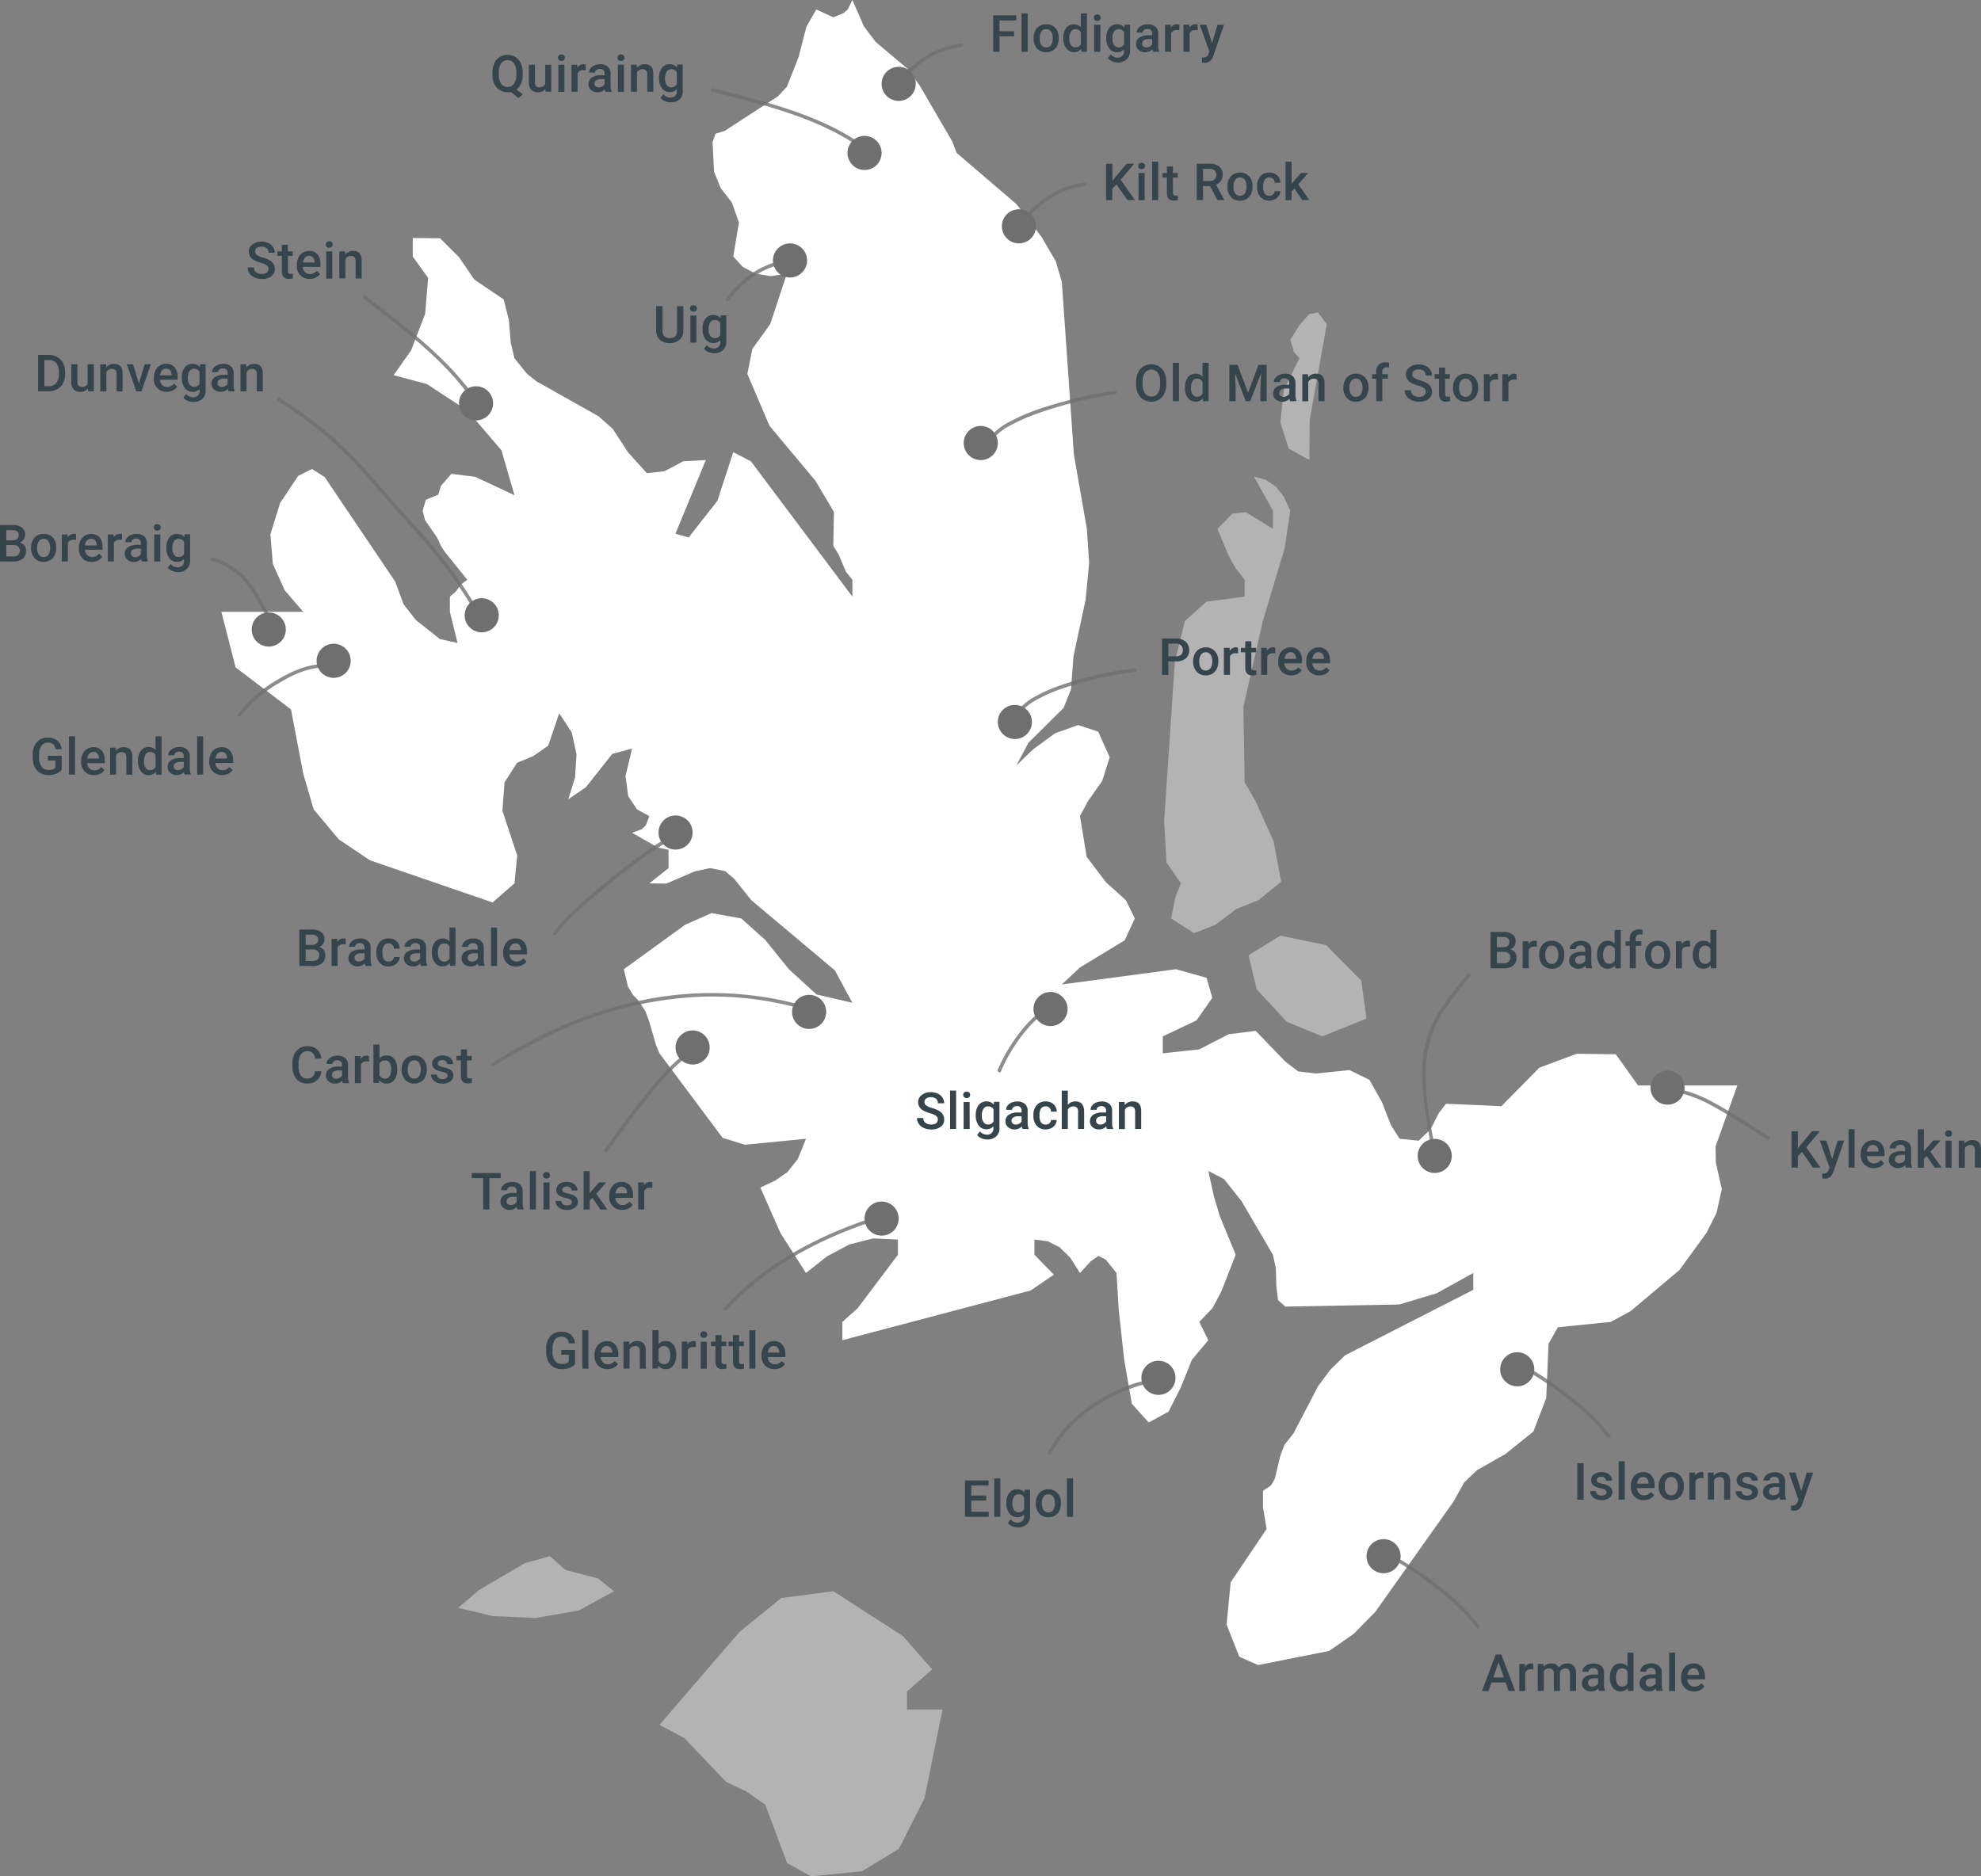 <svg xmlns="http://www.w3.org/2000/svg" viewBox="0 0 696.69 660.04"><rect x="0" y="0" width="696.69" height="660.04" fill="#808080" stroke="none"/><defs><style>.cls-1,.cls-2{fill:#fff;}.cls-1{opacity:0.4;}.cls-3{opacity:0.8;}.cls-4{fill:#706f6f;}.cls-5{fill:#35454b;}</style></defs><g id="Layer_2" data-name="Layer 2"><g id="Layer_2-2" data-name="Layer 2"><polygon class="cls-1" points="460.5 161.84 460.6 147.7 466.61 114.08 463.51 109.91 460.3 110.56 457.01 114.34 453.78 119.53 454.82 122.88 454.94 123.66 457 126.02 451.54 137.01 450.28 148.57 453.25 157.84 460.5 161.84"/><polygon class="cls-1" points="415.33 310.74 413.82 314.29 413.1 316.85 411.88 323.08 419.92 328.27 427.46 325.29 434.85 319.73 442.57 316.67 450.56 310.14 447.89 295.89 441.42 281.54 437.72 275.18 437.3 248.55 444.14 218.41 451.8 192.81 453.78 179.65 451.54 174.76 448.71 171.16 445.18 168.78 441 167.65 447.67 179.65 447.67 186.03 438.15 180.17 433.44 180.65 428.16 186.03 432 195.31 434.53 199.85 437.72 203.95 437.72 209.87 424.28 211.64 416.67 218.5 413.17 232.98 409.41 288.84 410.24 303.4 415.33 310.74"/><polygon class="cls-1" points="450.28 329.12 439.08 336.03 441.97 348.04 452.66 359.51 465.02 364.55 480.58 358.29 478.74 344.94 466.36 332.45 450.28 329.12"/><polygon class="cls-1" points="327.84 587.23 317.53 575.49 293.07 559.72 274.72 562.15 260.1 574.01 231.92 606.73 240.66 611.37 255.43 626.86 262.49 630.15 269.12 634.81 276.82 655.34 285.22 660.04 303.14 658.23 316.11 650.37 325.14 632.58 331.47 601.35 318.97 601.35 318.97 594.99 327.84 587.23"/><polygon class="cls-1" points="198.87 552.26 193.44 547.42 184.63 549.82 168.39 559.36 161.15 565.58 173.3 568.48 188.39 569.15 203.59 566.5 215.93 559.72 210.31 555.24 198.87 552.26"/><polygon class="cls-2" points="130.1 302.62 173.22 317.45 180.93 310.74 181.9 300.93 176.69 285.17 177.44 275.18 181.87 268.3 187.44 266.02 192.78 262.32 196.67 250.9 201.06 257.61 202.75 265.33 202.25 273.46 199.87 281.14 206.04 276.92 215.35 265.17 222.28 263.32 219.99 272.98 220.93 280.07 224.04 284.73 228.37 287.08 227.08 290.39 225.68 291.71 222.28 292.94 231.41 298.14 235.11 298.92 235.11 305.36 228.37 310.74 234.31 310.82 244.4 306.49 249.69 305.36 255.03 306.43 258.17 309.09 264.24 316.67 293.61 341.34 299.77 352.75 287.18 349.83 277.43 340.93 269.07 330.57 260.71 323.08 250.25 321.19 240.96 325.29 219.4 340.93 220.83 347.02 222.53 349.88 224.56 351.98 226.97 355.68 228.37 359.51 230.72 367.65 231.92 370.51 254.13 400.25 261.97 402.68 283.46 400.57 280.62 407.63 276.95 412.29 272.52 415.35 267.41 417.73 274.46 433.72 283.46 447.79 290.81 441.94 298.73 437.75 307.03 435.63 315.79 436.03 315.79 441.37 301.57 460.26 296.25 464.99 296.25 471.43 362.48 453.94 370.63 448.38 363.79 441.37 363.79 436.03 368.44 436.61 372.63 438.71 376.44 442.46 379.81 447.79 383.65 443.62 386.3 441.79 388.88 443.06 392.66 447.79 393.45 460.79 395.36 478.27 398.04 493.77 403.98 500.38 410.97 496.55 415.29 488 419.19 478.29 424.95 471.43 421.77 464.99 426.45 460.11 429.61 454.08 434.57 441.37 429 427.81 426.95 420.96 424.95 411.89 430.46 414.75 436.58 422.43 447.67 441.37 448.71 446.19 448.86 452.3 449.47 457.34 452.03 459.61 492.07 458.87 505.22 454.94 518.13 447.79 518.13 453.71 473 476.76 467.74 481.95 463.52 487.66 454.93 504.16 451.71 508.27 450.28 512.05 448.33 520.18 446.97 522.53 444.18 524.41 444.18 530.29 445.45 537.83 432.81 556.58 431.37 571.44 435.84 582.77 442.45 585.7 467.44 580.74 476.13 574.69 483.69 566.97 511.26 528.09 514.93 521.46 519.43 517.15 529.33 511.54 539.27 503.56 543.79 491.76 544.6 472.68 547.87 466.88 566.5 464.99 573.51 461.17 590.64 446.74 600.14 433.67 603.7 426.64 605.53 418.26 603.43 408.88 603.34 403.28 610.99 381.82 576.08 381.82 568.25 370.85 554.51 370.68 541.38 375.56 528.03 389.11 508.53 388.26 505.96 391.61 503.14 397.19 498.93 401.26 492.23 400.57 489.16 395.77 485.99 387.63 481.61 379.84 474.59 376.41 462.75 377.62 456.51 376.87 452.03 373.41 441.6 362.62 432.1 363.8 421.77 369.12 408.94 370.51 408.94 364.55 420.79 358.94 426.34 351.01 424.35 343.96 413.57 340.93 373.43 346.29 379.78 340.34 395.55 330.75 399.09 323.08 396.01 316.73 388.94 310.32 382.16 301.4 379.81 287.08 382.66 281.75 387.66 274.64 390.26 266.35 386.21 257.36 379.13 255.04 370.96 257.99 363.16 263.72 357.44 269.28 361.69 261.26 374.01 249.07 376.65 242.52 377.53 230.84 381.79 211.01 383.04 197.95 382.23 185.98 377.68 159.97 373.43 99.2 371.32 91.94 366.39 83.48 357.44 71.78 336.45 53.81 334.88 49.72 323.39 30.02 318.97 24.03 307.96 14.75 303.83 9.28 299.77 0 298.15 3.33 296.62 4.61 293.07 6.08 287.06 3.33 283.61 9.39 280.87 20.02 276.75 30.49 273.64 33.85 254.87 46.04 251.65 47.02 250.59 50.02 251.12 60.39 253.47 66.19 257.41 71.28 259.88 78.29 257.87 90.23 261.18 93.84 265.74 96.27 271.13 97.14 276.75 96.22 270.88 114 264.58 122.75 262.84 131.54 270.62 149.78 286.78 169.12 293.28 180.09 293.07 192.01 295.08 195.34 297.48 201.1 299.77 203.95 299.77 209.87 264.07 162.25 257.87 159.06 252.3 176.16 242.19 189.06 237.55 187.73 248.23 161.84 240.31 162.25 233.7 165.75 227.5 166.45 220.83 159.06 215.52 150.88 210.45 146.39 188.63 134.12 185.39 131.54 180.93 126.02 179.63 120.56 178.95 112.52 177.14 105.33 166.8 98.33 161.45 90.49 154.79 83.82 145.16 83.72 145.16 90.23 150.56 97.75 149.53 110.39 144.57 123.25 138.43 131.97 150.12 135.08 164.46 144.5 176.35 158.39 180.93 174.19 167.09 167.72 158.75 166.67 155.06 170.93 154.11 174.01 149.78 175.79 148.63 179.65 149.48 182.95 153.78 189.18 155.06 192.01 156.31 193.97 164.35 203.95 162.2 205.51 160.24 208.14 158.22 209.87 158.22 215.22 160.92 226.19 154.7 224.79 146.22 218.08 141.92 212.55 138.99 204.59 114.19 167.82 109.73 164.97 104.89 167.38 98.52 176.89 95.09 187.95 95.96 198.37 100.17 207.72 106.65 215.22 77.85 215.22 82.87 234.78 102.34 249.55 106.65 272.16 110.3 284.68 119.12 295.24 130.1 302.62"/><g class="cls-3"><path class="cls-4" d="M97.69,141.13a138.16,138.16,0,0,1,16.83,12.1A144.53,144.53,0,0,1,128.41,167c4.49,5,8.82,10.19,13.34,15.19,4.36,4.81,8.72,9.63,12.76,14.71A150.83,150.83,0,0,1,169,218.8c.39.7,1.47.07,1.08-.64a151.06,151.06,0,0,0-12.86-19.86c-4-5.2-8.33-10.13-12.72-15-4.54-5-9-10.12-13.42-15.22a156.52,156.52,0,0,0-14-14.33,137.36,137.36,0,0,0-18.71-13.71c-.68-.43-1.31.65-.63,1.08Z"/></g><g class="cls-3"><path class="cls-4" d="M127.88,105.11c11.39,8.77,23.08,17.46,32.56,28.36a78.32,78.32,0,0,1,7.27,9.72c.42.68,1.51.05,1.08-.63-7.8-12.39-19.15-22-30.55-31-3.22-2.54-6.48-5-9.73-7.53-.64-.49-1.26.6-.63,1.08Z"/></g><g class="cls-3"><path class="cls-4" d="M74.56,197.28A24.49,24.49,0,0,1,88.18,207.4c2.9,4.32,5,9.13,8,13.35.47.65,1.55,0,1.08-.63-3.22-4.45-5.36-9.57-8.52-14.05a25.53,25.53,0,0,0-13.88-10,.62.62,0,0,0-.34,1.2Z"/></g><g class="cls-3"><path class="cls-4" d="M277.84,91.19c-9.38,1-17,6.4-22.57,13.9-.48.65.61,1.27,1.08.63,5.23-7.1,12.6-12.28,21.49-13.28.79-.09.8-1.34,0-1.25Z"/></g><g class="cls-3"><path class="cls-4" d="M111.54,233.74c-5.13.6-10.06,3-14.42,5.64a46.75,46.75,0,0,0-13.41,11.83c-.48.65.61,1.27,1.08.63a45.15,45.15,0,0,1,13-11.38c4.15-2.53,8.89-4.9,13.79-5.47.79-.09.8-1.34,0-1.25Z"/></g><g class="cls-3"><path class="cls-4" d="M307.77,428.05c-15.31,5-30.13,12-42.7,22.15A93,93,0,0,0,254.7,460c-.54.59.34,1.48.88.88,11-12.09,25.19-20.86,40.23-27.09,4-1.67,8.14-3.16,12.3-4.51.76-.25.43-1.45-.34-1.2Z"/></g><g class="cls-3"><path class="cls-4" d="M405.79,485.06a45.43,45.43,0,0,0-13.42,4.23A56.33,56.33,0,0,0,376,500.66a43.75,43.75,0,0,0-7.44,10.08c-.38.71.7,1.34,1.08.63,6.08-11.43,17.53-19.5,29.67-23.49a34.62,34.62,0,0,1,6.52-1.57c.79-.1.8-1.35,0-1.25Z"/></g><g class="cls-3"><path class="cls-4" d="M245.23,368.77c-2.11.26-4,1.59-5.59,2.88a59.07,59.07,0,0,0-7,6.81c-5.11,5.67-9.73,11.77-14.25,17.91-1.95,2.65-3.87,5.33-5.81,8-.48.66.61,1.28,1.08.64,3.75-5.15,7.45-10.32,11.35-15.36,4.27-5.51,8.7-11.11,13.92-15.77,1.69-1.51,3.91-3.56,6.28-3.85.79-.1.8-1.35,0-1.25Z"/></g><g class="cls-3"><path class="cls-4" d="M371.12,352.94c-4.5,1.6-8.17,5.1-11.2,8.69a59.71,59.71,0,0,0-9,14.63c-.32.73.76,1.37,1.08.63a58.7,58.7,0,0,1,8.57-14.09c2.92-3.52,6.49-7.09,10.89-8.66.75-.26.43-1.47-.33-1.2Z"/></g><g class="cls-3"><path class="cls-4" d="M281.14,353.34a120.24,120.24,0,0,0-57.25-1.08,150.83,150.83,0,0,0-39.66,15.11c-3.78,2.07-7.44,4.32-11.12,6.55a.63.63,0,0,0,.63,1.08,200.77,200.77,0,0,1,25.18-13.37,133.8,133.8,0,0,1,48.19-11.05,115.48,115.48,0,0,1,33.7,4,.63.63,0,0,0,.33-1.21Z"/></g><circle class="cls-4" cx="94.52" cy="221.44" r="6"/><circle class="cls-4" cx="344.92" cy="155.84" r="6"/><circle class="cls-4" cx="356.92" cy="253.96" r="6"/><circle class="cls-4" cx="237.59" cy="292.85" r="6"/><circle class="cls-4" cx="284.56" cy="355.94" r="6"/><circle class="cls-4" cx="369.45" cy="354.94" r="6"/><circle class="cls-4" cx="243.59" cy="368.46" r="6"/><circle class="cls-4" cx="310.05" cy="428.65" r="6"/><circle class="cls-4" cx="169.42" cy="216.44" r="6"/><circle class="cls-4" cx="167.42" cy="141.87" r="6"/><circle class="cls-4" cx="277.84" cy="91.61" r="6"/><circle class="cls-4" cx="304.05" cy="53.8" r="6"/><circle class="cls-4" cx="316.05" cy="29.5" r="6"/><circle class="cls-4" cx="358.34" cy="79.61" r="6"/><g class="cls-3"><path class="cls-4" d="M250.38,32.22c14,3.61,28.31,7,41.39,13.39a80.08,80.08,0,0,1,10.34,6c.67.46,1.29-.62.63-1.08C290.86,42.33,276.8,37.93,263,34.2c-4.08-1.09-8.17-2.13-12.26-3.19a.63.63,0,0,0-.33,1.21Z"/></g><g class="cls-3"><path class="cls-4" d="M338.09,15.29c-9.38,1.05-17.06,6.4-22.58,13.9-.47.65.61,1.27,1.08.63,5.23-7.1,12.6-12.28,21.5-13.28.79-.09.8-1.34,0-1.25Z"/></g><g class="cls-3"><path class="cls-4" d="M381.42,64.27c-9.38,1.06-17.05,6.41-22.57,13.91-.48.64.61,1.27,1.08.63,5.23-7.11,12.6-12.28,21.49-13.29.79-.08.8-1.34,0-1.25Z"/></g><g class="cls-3"><path class="cls-4" d="M399.18,235.08A120.75,120.75,0,0,0,383.51,238c-6.47,1.59-13.06,3.53-18.94,6.73a20,20,0,0,0-6.73,5.38c-.48.64.6,1.26,1.08.63a18,18,0,0,1,5.82-4.67,54.11,54.11,0,0,1,8.72-3.82,125,125,0,0,1,18.38-4.78c2.43-.45,4.88-.87,7.34-1.14.79-.09.8-1.34,0-1.25Z"/></g><g class="cls-3"><path class="cls-4" d="M392.16,137.48a113.33,113.33,0,0,0-16.62,3.38c-6.93,1.83-14,4-20.29,7.4a21.05,21.05,0,0,0-7.11,5.57c-.49.65.6,1.27,1.07.63a19,19,0,0,1,6.1-4.81,63.47,63.47,0,0,1,9.24-4.09,143,143,0,0,1,19.89-5.51c2.55-.53,5.13-1,7.72-1.32.79-.09.8-1.34,0-1.25Z"/></g><g class="cls-3"><path class="cls-4" d="M516.22,342.57c-5.24,6.21-10.67,12.69-13.61,20.38-2.87,7.48-2.78,15.61-1.94,23.46.73,6.84,2,13.62,3.29,20.36.16.79,1.36.46,1.21-.33-2-10.3-4.23-21-3.71-31.54a39.15,39.15,0,0,1,6.63-19.75,118.61,118.61,0,0,1,9-11.7c.51-.61-.36-1.5-.89-.88Z"/></g><circle class="cls-4" cx="117.34" cy="232.44" r="6"/><g class="cls-3"><path class="cls-4" d="M235.75,294a135.36,135.36,0,0,0-16.5,11.42,219.87,219.87,0,0,0-18.07,15.32A56,56,0,0,0,194.6,328c-.48.64.61,1.27,1.08.63,3.8-5.18,9-9.5,13.84-13.65,6-5.11,12.19-10,18.64-14.52a92.14,92.14,0,0,1,8.22-5.31c.71-.39.08-1.47-.63-1.08Z"/></g><g class="cls-3"><path class="cls-4" d="M535.15,481.16a123.54,123.54,0,0,1,16.34,10.95c5,4,10,8.32,13.82,13.5.47.64,1.55,0,1.08-.63a73.63,73.63,0,0,0-14-13.75,125.25,125.25,0,0,0-16.59-11.15c-.71-.39-1.34.69-.63,1.08Z"/></g><g class="cls-3"><path class="cls-4" d="M589.43,384.14a45.9,45.9,0,0,1,13,5c6.54,3.61,12.78,7.78,19.11,11.74.69.43,1.32-.65.63-1.08-6.4-4-12.71-8.23-19.34-11.87a46.36,46.36,0,0,0-13.05-5c-.79-.16-1.13,1-.34,1.2Z"/></g><path class="cls-5" d="M0,197.49v-12.8H4.39a5.36,5.36,0,0,1,3.3.87,3.06,3.06,0,0,1,1.13,2.6,2.74,2.74,0,0,1-.47,1.58A3.08,3.08,0,0,1,7,190.83a2.8,2.8,0,0,1,1.6,1.06,3.08,3.08,0,0,1,.57,1.87A3.38,3.38,0,0,1,8,196.52a5,5,0,0,1-3.31,1Zm2.22-7.41H4.4A2.52,2.52,0,0,0,6,189.61a1.61,1.61,0,0,0,.59-1.33,1.63,1.63,0,0,0-.54-1.37,2.73,2.73,0,0,0-1.68-.42H2.22Zm0,1.64v4H4.69a2.42,2.42,0,0,0,1.64-.52,2,2,0,0,0-1.45-3.48Z"/><path class="cls-5" d="M10.93,192.65a5.62,5.62,0,0,1,.55-2.52A4,4,0,0,1,13,188.41a4.38,4.38,0,0,1,2.3-.6A4.19,4.19,0,0,1,18.47,189a4.87,4.87,0,0,1,1.29,3.29v.5a5.69,5.69,0,0,1-.54,2.52,4,4,0,0,1-1.55,1.71,4.44,4.44,0,0,1-2.32.61,4.13,4.13,0,0,1-3.22-1.34,5.14,5.14,0,0,1-1.21-3.58Zm2.13.18a3.86,3.86,0,0,0,.61,2.3,2,2,0,0,0,1.69.83,2,2,0,0,0,1.68-.84,4.25,4.25,0,0,0,.6-2.47,3.77,3.77,0,0,0-.62-2.29,2.09,2.09,0,0,0-3.34,0A4.14,4.14,0,0,0,13.06,192.83Z"/><path class="cls-5" d="M26.74,189.93a6.38,6.38,0,0,0-.87-.07,2,2,0,0,0-2,1.13v6.5H21.75V188h2l.05,1.06A2.42,2.42,0,0,1,26,187.81a2,2,0,0,1,.75.12Z"/><path class="cls-5" d="M32.29,197.67a4.45,4.45,0,0,1-3.3-1.28A4.64,4.64,0,0,1,27.73,193v-.26a5.82,5.82,0,0,1,.55-2.55,4.22,4.22,0,0,1,1.55-1.74,4,4,0,0,1,2.21-.62A3.74,3.74,0,0,1,35,189a5.24,5.24,0,0,1,1.06,3.51v.86H29.89a2.84,2.84,0,0,0,.78,1.87,2.39,2.39,0,0,0,1.74.68,2.87,2.87,0,0,0,2.39-1.19l1.15,1.1a3.92,3.92,0,0,1-1.52,1.33A4.84,4.84,0,0,1,32.29,197.67ZM32,189.52a1.8,1.8,0,0,0-1.42.61,3.22,3.22,0,0,0-.69,1.72H34v-.16a2.61,2.61,0,0,0-.57-1.62A1.77,1.77,0,0,0,32,189.52Z"/><path class="cls-5" d="M42.92,189.93a6.13,6.13,0,0,0-.87-.07,2,2,0,0,0-2,1.13v6.5H37.93V188h2L40,189a2.43,2.43,0,0,1,2.15-1.23,2.09,2.09,0,0,1,.76.12Z"/><path class="cls-5" d="M49.86,197.49a3.48,3.48,0,0,1-.24-.89,3.33,3.33,0,0,1-2.5,1.07,3.41,3.41,0,0,1-2.34-.82,2.63,2.63,0,0,1-.9-2A2.7,2.7,0,0,1,45,192.49a5.48,5.48,0,0,1,3.23-.81h1.31v-.62a1.66,1.66,0,0,0-.42-1.19,1.64,1.64,0,0,0-1.25-.44,1.85,1.85,0,0,0-1.2.37,1.11,1.11,0,0,0-.46.92H44.08a2.33,2.33,0,0,1,.52-1.46A3.51,3.51,0,0,1,46,188.19a4.91,4.91,0,0,1,2-.38,4,4,0,0,1,2.66.83,3,3,0,0,1,1,2.36v4.29a4.86,4.86,0,0,0,.36,2.05v.15ZM47.52,196a2.38,2.38,0,0,0,1.19-.31,2.07,2.07,0,0,0,.84-.82V193H48.4a3.12,3.12,0,0,0-1.79.41,1.33,1.33,0,0,0-.6,1.17,1.27,1.27,0,0,0,.41,1A1.62,1.62,0,0,0,47.52,196Z"/><path class="cls-5" d="M54.1,185.51a1.14,1.14,0,0,1,.32-.82,1.18,1.18,0,0,1,.89-.32,1.24,1.24,0,0,1,.9.32,1.23,1.23,0,0,1,0,1.63,1.24,1.24,0,0,1-.9.32,1.18,1.18,0,0,1-.89-.32A1.13,1.13,0,0,1,54.1,185.51Zm2.27,12H54.24V188h2.13Z"/><path class="cls-5" d="M58.5,192.67a5.58,5.58,0,0,1,1-3.54,3.36,3.36,0,0,1,2.77-1.32,3.13,3.13,0,0,1,2.56,1.13l.09-1h1.93v9.22a3.81,3.81,0,0,1-1.17,3,4.42,4.42,0,0,1-3.14,1.08,5,5,0,0,1-2-.43A3.63,3.63,0,0,1,59,199.66l1-1.28a3.07,3.07,0,0,0,2.43,1.17,2.34,2.34,0,0,0,1.68-.58,2.2,2.2,0,0,0,.61-1.69v-.64a3.15,3.15,0,0,1-2.46,1,3.36,3.36,0,0,1-2.73-1.33A5.79,5.79,0,0,1,58.5,192.67Zm2.13.18a3.78,3.78,0,0,0,.58,2.25,1.89,1.89,0,0,0,1.63.83,2,2,0,0,0,1.91-1.11v-4.18a2,2,0,0,0-1.9-1.09,1.89,1.89,0,0,0-1.64.84A4.3,4.3,0,0,0,60.63,192.85Z"/><path class="cls-5" d="M13.39,137.65v-12.8h3.78a5.88,5.88,0,0,1,3,.76,5.18,5.18,0,0,1,2,2.14,6.83,6.83,0,0,1,.72,3.18v.65a6.83,6.83,0,0,1-.72,3.2,5,5,0,0,1-2.07,2.12,6.15,6.15,0,0,1-3.07.75Zm2.22-11v9.22h1.45a3.35,3.35,0,0,0,2.69-1.09,4.78,4.78,0,0,0,.95-3.14v-.71a5,5,0,0,0-.9-3.19,3.22,3.22,0,0,0-2.63-1.09Z"/><path class="cls-5" d="M30.88,136.72a3.29,3.29,0,0,1-2.67,1.11,3,3,0,0,1-2.34-.91,3.85,3.85,0,0,1-.8-2.62v-6.16h2.14v6.13c0,1.21.5,1.81,1.5,1.81a2.11,2.11,0,0,0,2.1-1.11v-6.83H33v9.51h-2Z"/><path class="cls-5" d="M37.29,128.14l.06,1.1A3.41,3.41,0,0,1,40.12,128c2,0,3,1.14,3,3.41v6.28H41v-6.16a2,2,0,0,0-.39-1.34,1.64,1.64,0,0,0-1.28-.44,2.05,2.05,0,0,0-1.92,1.17v6.77H35.27v-9.51Z"/><path class="cls-5" d="M48.85,134.94l2-6.8h2.21l-3.3,9.51H47.92l-3.33-9.51h2.22Z"/><path class="cls-5" d="M58.65,137.83a4.43,4.43,0,0,1-3.29-1.28,4.66,4.66,0,0,1-1.26-3.41v-.26a5.69,5.69,0,0,1,.55-2.55,4.21,4.21,0,0,1,1.54-1.74,4,4,0,0,1,2.22-.63,3.76,3.76,0,0,1,3,1.24,5.29,5.29,0,0,1,1.06,3.51v.86H56.25a2.85,2.85,0,0,0,.79,1.86,2.36,2.36,0,0,0,1.74.69,2.91,2.91,0,0,0,2.39-1.19l1.15,1.1a3.78,3.78,0,0,1-1.53,1.32A4.68,4.68,0,0,1,58.65,137.83Zm-.25-8.15a1.79,1.79,0,0,0-1.42.61,3.19,3.19,0,0,0-.69,1.72h4.07v-.16a2.61,2.61,0,0,0-.57-1.62A1.79,1.79,0,0,0,58.4,129.68Z"/><path class="cls-5" d="M63.93,132.82a5.57,5.57,0,0,1,1-3.53A3.34,3.34,0,0,1,67.74,128a3.11,3.11,0,0,1,2.55,1.14l.1-1h1.92v9.22a3.81,3.81,0,0,1-1.16,2.95A4.44,4.44,0,0,1,68,141.39,5.1,5.1,0,0,1,66,141a3.6,3.6,0,0,1-1.51-1.14l1-1.28a3,3,0,0,0,2.42,1.17,2.38,2.38,0,0,0,1.68-.58,2.2,2.2,0,0,0,.62-1.69v-.64a3.18,3.18,0,0,1-2.46,1A3.35,3.35,0,0,1,65,136.5,5.74,5.74,0,0,1,63.93,132.82Zm2.13.19a3.81,3.81,0,0,0,.58,2.25,1.87,1.87,0,0,0,1.62.82,2.06,2.06,0,0,0,1.92-1.1v-4.19a2,2,0,0,0-1.9-1.08,1.89,1.89,0,0,0-1.64.84A4.26,4.26,0,0,0,66.06,133Z"/><path class="cls-5" d="M80.37,137.65a3.41,3.41,0,0,1-.25-.89,3.32,3.32,0,0,1-2.49,1.07,3.37,3.37,0,0,1-2.34-.82,2.64,2.64,0,0,1-.91-2,2.71,2.71,0,0,1,1.13-2.34,5.5,5.5,0,0,1,3.23-.81h1.31v-.62a1.49,1.49,0,0,0-1.67-1.63,1.89,1.89,0,0,0-1.19.36,1.16,1.16,0,0,0-.47.93H74.59a2.33,2.33,0,0,1,.52-1.46,3.35,3.35,0,0,1,1.41-1.07,4.87,4.87,0,0,1,2-.39,4,4,0,0,1,2.66.84,3,3,0,0,1,1,2.36v4.29a4.86,4.86,0,0,0,.36,2.05v.15ZM78,136.11a2.35,2.35,0,0,0,1.19-.31,2,2,0,0,0,.84-.82v-1.8H78.9a3.1,3.1,0,0,0-1.78.42,1.33,1.33,0,0,0-.6,1.17,1.27,1.27,0,0,0,.41,1A1.59,1.59,0,0,0,78,136.11Z"/><path class="cls-5" d="M86.59,128.14l.06,1.1A3.42,3.42,0,0,1,89.42,128q3,0,3,3.41v6.28H90.31v-6.16a2,2,0,0,0-.4-1.34,1.63,1.63,0,0,0-1.27-.44,2.05,2.05,0,0,0-1.93,1.17v6.77H84.58v-9.51Z"/><path class="cls-5" d="M21.7,270.8a4.27,4.27,0,0,1-1.93,1.37,7.85,7.85,0,0,1-2.79.47,5.59,5.59,0,0,1-2.85-.73,5,5,0,0,1-1.91-2.09,7.33,7.33,0,0,1-.7-3.17v-1a6.72,6.72,0,0,1,1.39-4.53,4.82,4.82,0,0,1,3.88-1.63,5.08,5.08,0,0,1,3.39,1.06,4.54,4.54,0,0,1,1.51,3H19.51a2.45,2.45,0,0,0-2.68-2.31,2.62,2.62,0,0,0-2.27,1.08,5.46,5.46,0,0,0-.81,3.15v1a5.13,5.13,0,0,0,.88,3.21,2.86,2.86,0,0,0,2.43,1.15,3.22,3.22,0,0,0,2.42-.77v-2.51H16.85v-1.69H21.7Z"/><path class="cls-5" d="M26.39,272.46H24.25V259h2.14Z"/><path class="cls-5" d="M33.08,272.64a4.43,4.43,0,0,1-3.29-1.28A4.66,4.66,0,0,1,28.53,268v-.26a5.69,5.69,0,0,1,.55-2.55,4.14,4.14,0,0,1,1.54-1.74,4,4,0,0,1,2.21-.63,3.77,3.77,0,0,1,3,1.24,5.29,5.29,0,0,1,1,3.51v.86H30.68a2.85,2.85,0,0,0,.79,1.86,2.35,2.35,0,0,0,1.73.69,2.86,2.86,0,0,0,2.39-1.19l1.16,1.1a4,4,0,0,1-1.53,1.33A4.84,4.84,0,0,1,33.08,272.64Zm-.25-8.15a1.79,1.79,0,0,0-1.42.61,3.19,3.19,0,0,0-.69,1.72h4.07v-.16a2.55,2.55,0,0,0-.58-1.62A1.75,1.75,0,0,0,32.83,264.49Z"/><path class="cls-5" d="M40.71,263l.06,1.1a3.44,3.44,0,0,1,2.77-1.28q3,0,3,3.41v6.28H44.43V266.3A2,2,0,0,0,44,265a1.65,1.65,0,0,0-1.28-.44,2.05,2.05,0,0,0-1.92,1.17v6.77H38.7V263Z"/><path class="cls-5" d="M48.52,267.63a5.62,5.62,0,0,1,1-3.52,3.27,3.27,0,0,1,2.74-1.34,3.12,3.12,0,0,1,2.44,1.06V259h2.13v13.5H54.92l-.1-1a3.17,3.17,0,0,1-2.56,1.16,3.22,3.22,0,0,1-2.7-1.35A5.85,5.85,0,0,1,48.52,267.63Zm2.14.19a3.87,3.87,0,0,0,.56,2.26,1.81,1.81,0,0,0,1.58.82,2,2,0,0,0,1.92-1.17v-4.06a2,2,0,0,0-1.9-1.15,1.83,1.83,0,0,0-1.6.83A4.42,4.42,0,0,0,50.66,267.82Z"/><path class="cls-5" d="M64.94,272.46a3.48,3.48,0,0,1-.24-.89,3.33,3.33,0,0,1-2.5,1.07,3.41,3.41,0,0,1-2.34-.82,2.63,2.63,0,0,1-.9-2,2.72,2.72,0,0,1,1.13-2.34,5.48,5.48,0,0,1,3.23-.81h1.31V266a1.66,1.66,0,0,0-.42-1.19A1.64,1.64,0,0,0,63,264.4a1.9,1.9,0,0,0-1.2.36,1.15,1.15,0,0,0-.46.93H59.16a2.33,2.33,0,0,1,.52-1.46,3.48,3.48,0,0,1,1.41-1.07,4.94,4.94,0,0,1,2-.39,4,4,0,0,1,2.66.84,3,3,0,0,1,1,2.36v4.29a4.86,4.86,0,0,0,.36,2.05v.15Zm-2.34-1.54a2.38,2.38,0,0,0,1.19-.31,2.07,2.07,0,0,0,.84-.82V268H63.48a3.13,3.13,0,0,0-1.79.42,1.33,1.33,0,0,0-.6,1.17,1.27,1.27,0,0,0,.41,1A1.62,1.62,0,0,0,62.6,270.92Z"/><path class="cls-5" d="M71.45,272.46H69.32V259h2.13Z"/><path class="cls-5" d="M78.15,272.64a4.44,4.44,0,0,1-3.3-1.28A4.66,4.66,0,0,1,73.59,268v-.26a5.82,5.82,0,0,1,.55-2.55,4.21,4.21,0,0,1,1.54-1.74,4.07,4.07,0,0,1,2.22-.63,3.76,3.76,0,0,1,3,1.24A5.24,5.24,0,0,1,82,267.52v.86H75.75a2.8,2.8,0,0,0,.78,1.86,2.36,2.36,0,0,0,1.74.69,2.87,2.87,0,0,0,2.39-1.19l1.15,1.1a3.92,3.92,0,0,1-1.52,1.33A4.84,4.84,0,0,1,78.15,272.64Zm-.26-8.15a1.79,1.79,0,0,0-1.42.61,3.19,3.19,0,0,0-.69,1.72h4.07v-.16a2.61,2.61,0,0,0-.57-1.62A1.79,1.79,0,0,0,77.89,264.49Z"/><path class="cls-5" d="M105.28,339.78V327h4.39a5.36,5.36,0,0,1,3.3.87,3,3,0,0,1,1.13,2.59,2.72,2.72,0,0,1-.47,1.58,3.08,3.08,0,0,1-1.39,1.09,2.8,2.8,0,0,1,1.6,1.06,3.08,3.08,0,0,1,.57,1.87,3.42,3.42,0,0,1-1.15,2.77,5.06,5.06,0,0,1-3.31,1Zm2.22-7.41h2.18a2.45,2.45,0,0,0,1.62-.47,1.6,1.6,0,0,0,.59-1.33,1.63,1.63,0,0,0-.54-1.37,2.73,2.73,0,0,0-1.68-.42H107.5Zm0,1.64v4H110a2.37,2.37,0,0,0,1.64-.52,2,2,0,0,0-1.45-3.48Z"/><path class="cls-5" d="M121.59,332.23a4.94,4.94,0,0,0-.87-.07,2,2,0,0,0-2,1.12v6.5H116.6v-9.51h2l.06,1.07a2.39,2.39,0,0,1,2.14-1.24,2.05,2.05,0,0,1,.76.12Z"/><path class="cls-5" d="M128.54,339.78a3,3,0,0,1-.25-.88,3.59,3.59,0,0,1-4.83.24,2.59,2.59,0,0,1-.91-2,2.7,2.7,0,0,1,1.13-2.33,5.48,5.48,0,0,1,3.23-.82h1.31v-.62a1.68,1.68,0,0,0-.41-1.18,1.64,1.64,0,0,0-1.26-.45,1.91,1.91,0,0,0-1.2.37,1.12,1.12,0,0,0-.46.93h-2.14a2.36,2.36,0,0,1,.52-1.47,3.46,3.46,0,0,1,1.41-1.06,4.94,4.94,0,0,1,2-.39,4,4,0,0,1,2.66.84,2.94,2.94,0,0,1,1,2.36v4.29a4.84,4.84,0,0,0,.36,2v.15Zm-2.35-1.53a2.48,2.48,0,0,0,1.19-.31,2.1,2.1,0,0,0,.84-.83v-1.79h-1.15a3.22,3.22,0,0,0-1.79.41,1.34,1.34,0,0,0-.59,1.17,1.25,1.25,0,0,0,.4,1A1.62,1.62,0,0,0,126.19,338.25Z"/><path class="cls-5" d="M136.68,338.25a2,2,0,0,0,1.33-.46,1.63,1.63,0,0,0,.56-1.15h2a3.13,3.13,0,0,1-.55,1.65,3.64,3.64,0,0,1-1.41,1.22,4.16,4.16,0,0,1-1.91.45,4.07,4.07,0,0,1-3.17-1.29,5.12,5.12,0,0,1-1.17-3.57v-.22a5.06,5.06,0,0,1,1.16-3.48,4,4,0,0,1,3.17-1.3,3.89,3.89,0,0,1,2.76,1,3.52,3.52,0,0,1,1.12,2.59h-2a2,2,0,0,0-.56-1.34,1.8,1.8,0,0,0-1.33-.53,1.88,1.88,0,0,0-1.6.75,3.77,3.77,0,0,0-.57,2.28v.35a3.8,3.8,0,0,0,.56,2.3A1.87,1.87,0,0,0,136.68,338.25Z"/><path class="cls-5" d="M148.06,339.78a3,3,0,0,1-.25-.88,3.59,3.59,0,0,1-4.83.24,2.59,2.59,0,0,1-.91-2,2.7,2.7,0,0,1,1.13-2.33,5.48,5.48,0,0,1,3.23-.82h1.31v-.62a1.68,1.68,0,0,0-.41-1.18,1.64,1.64,0,0,0-1.26-.45,1.91,1.91,0,0,0-1.2.37,1.12,1.12,0,0,0-.46.93h-2.14a2.42,2.42,0,0,1,.52-1.47,3.46,3.46,0,0,1,1.41-1.06,4.94,4.94,0,0,1,2-.39,4,4,0,0,1,2.67.84,3,3,0,0,1,1,2.36v4.29a4.84,4.84,0,0,0,.36,2v.15Zm-2.35-1.53a2.48,2.48,0,0,0,1.19-.31,2.1,2.1,0,0,0,.84-.83v-1.79h-1.15a3.22,3.22,0,0,0-1.79.41,1.36,1.36,0,0,0-.59,1.17,1.22,1.22,0,0,0,.41,1A1.58,1.58,0,0,0,145.71,338.25Z"/><path class="cls-5" d="M151.89,335a5.65,5.65,0,0,1,1-3.53,3.26,3.26,0,0,1,2.73-1.33,3.12,3.12,0,0,1,2.45,1v-4.87h2.13v13.5h-1.93l-.11-1a3.14,3.14,0,0,1-2.55,1.16,3.27,3.27,0,0,1-2.71-1.34A5.94,5.94,0,0,1,151.89,335Zm2.14.18a3.93,3.93,0,0,0,.56,2.27,1.81,1.81,0,0,0,1.58.81,2,2,0,0,0,1.92-1.17V333a2,2,0,0,0-1.9-1.14,1.81,1.81,0,0,0-1.6.82A4.36,4.36,0,0,0,154,335.14Z"/><path class="cls-5" d="M168.31,339.78a3.38,3.38,0,0,1-.24-.88,3.32,3.32,0,0,1-2.5,1.06,3.36,3.36,0,0,1-2.34-.82,2.62,2.62,0,0,1-.9-2,2.7,2.7,0,0,1,1.13-2.33,5.48,5.48,0,0,1,3.23-.82H168v-.62a1.64,1.64,0,0,0-.42-1.18,1.6,1.6,0,0,0-1.25-.45,1.91,1.91,0,0,0-1.2.37,1.12,1.12,0,0,0-.46.93h-2.14a2.36,2.36,0,0,1,.52-1.47,3.46,3.46,0,0,1,1.41-1.06,4.91,4.91,0,0,1,2-.39,4,4,0,0,1,2.66.84,2.94,2.94,0,0,1,1,2.36v4.29a4.84,4.84,0,0,0,.36,2v.15ZM166,338.25a2.48,2.48,0,0,0,1.19-.31,2.1,2.1,0,0,0,.84-.83v-1.79h-1.15a3.22,3.22,0,0,0-1.79.41,1.35,1.35,0,0,0-.6,1.17,1.25,1.25,0,0,0,.41,1A1.62,1.62,0,0,0,166,338.25Z"/><path class="cls-5" d="M174.82,339.78h-2.13v-13.5h2.13Z"/><path class="cls-5" d="M181.51,340a4.43,4.43,0,0,1-3.29-1.28,4.64,4.64,0,0,1-1.26-3.4V335a5.75,5.75,0,0,1,.55-2.54,4.24,4.24,0,0,1,1.54-1.75,4.15,4.15,0,0,1,2.22-.62,3.73,3.73,0,0,1,3,1.24,5.19,5.19,0,0,1,1.06,3.5v.87h-6.21a2.84,2.84,0,0,0,.78,1.86,2.35,2.35,0,0,0,1.74.68,2.89,2.89,0,0,0,2.39-1.18l1.15,1.1a3.82,3.82,0,0,1-1.52,1.32A4.85,4.85,0,0,1,181.51,340Zm-.25-8.15a1.8,1.8,0,0,0-1.42.62,3.19,3.19,0,0,0-.69,1.71h4.07V334a2.65,2.65,0,0,0-.57-1.62A1.82,1.82,0,0,0,181.26,331.81Z"/><path class="cls-5" d="M113,376.8a4.63,4.63,0,0,1-1.51,3.2,5.19,5.19,0,0,1-3.51,1.15,5,5,0,0,1-2.69-.73,4.71,4.71,0,0,1-1.8-2.06,7.52,7.52,0,0,1-.66-3.1v-1.2a7.45,7.45,0,0,1,.64-3.19,4.86,4.86,0,0,1,1.84-2.13,5.23,5.23,0,0,1,2.78-.74,5,5,0,0,1,3.41,1.14,4.81,4.81,0,0,1,1.5,3.25h-2.21a3.2,3.2,0,0,0-.81-2,2.64,2.64,0,0,0-1.89-.61,2.59,2.59,0,0,0-2.23,1.06A5.35,5.35,0,0,0,105,374v1.13a5.58,5.58,0,0,0,.75,3.17,2.45,2.45,0,0,0,2.17,1.09,2.85,2.85,0,0,0,2-.59,3.06,3.06,0,0,0,.84-2Z"/><path class="cls-5" d="M120.6,381a3.48,3.48,0,0,1-.24-.89,3.59,3.59,0,0,1-4.84.25,2.63,2.63,0,0,1-.9-2,2.69,2.69,0,0,1,1.13-2.34,5.48,5.48,0,0,1,3.23-.81h1.31v-.62a1.66,1.66,0,0,0-.42-1.19,1.64,1.64,0,0,0-1.25-.44,1.9,1.9,0,0,0-1.2.36,1.16,1.16,0,0,0-.47.93h-2.13a2.33,2.33,0,0,1,.52-1.46,3.35,3.35,0,0,1,1.41-1.07,4.91,4.91,0,0,1,2-.39,4,4,0,0,1,2.66.84,3,3,0,0,1,1,2.36v4.29a4.86,4.86,0,0,0,.36,2.05V381Zm-2.35-1.54a2.41,2.41,0,0,0,1.2-.31,2.07,2.07,0,0,0,.84-.82v-1.8h-1.16a3.1,3.1,0,0,0-1.78.42,1.33,1.33,0,0,0-.6,1.17,1.27,1.27,0,0,0,.41,1A1.59,1.59,0,0,0,118.25,379.43Z"/><path class="cls-5" d="M129.82,373.41a4.94,4.94,0,0,0-.87-.07,2,2,0,0,0-2,1.13V381h-2.14v-9.51h2l0,1.06a2.44,2.44,0,0,1,2.15-1.24,2.07,2.07,0,0,1,.76.13Z"/><path class="cls-5" d="M139.69,376.31a5.73,5.73,0,0,1-1,3.53,3.22,3.22,0,0,1-2.72,1.31,3.11,3.11,0,0,1-2.6-1.21l-.1,1h-1.94v-13.5h2.14v4.9a3.09,3.09,0,0,1,2.48-1.09,3.25,3.25,0,0,1,2.74,1.3,5.8,5.8,0,0,1,1,3.61Zm-2.13-.18a4,4,0,0,0-.55-2.32,1.8,1.8,0,0,0-1.58-.78,2,2,0,0,0-2,1.22v3.92a2,2,0,0,0,2,1.24,1.79,1.79,0,0,0,1.54-.75,3.92,3.92,0,0,0,.57-2.26Z"/><path class="cls-5" d="M141.26,376.13a5.62,5.62,0,0,1,.55-2.52,4,4,0,0,1,1.56-1.72,4.3,4.3,0,0,1,2.3-.61,4.18,4.18,0,0,1,3.13,1.24,4.87,4.87,0,0,1,1.29,3.29v.5a5.69,5.69,0,0,1-.54,2.52,4,4,0,0,1-1.55,1.71,4.44,4.44,0,0,1-2.32.61,4.13,4.13,0,0,1-3.22-1.34,5.14,5.14,0,0,1-1.21-3.58Zm2.14.18a3.86,3.86,0,0,0,.6,2.3,2,2,0,0,0,1.69.83,2,2,0,0,0,1.68-.84,4.27,4.27,0,0,0,.6-2.47,3.82,3.82,0,0,0-.61-2.29,2,2,0,0,0-1.69-.84,1.94,1.94,0,0,0-1.66.83A4.14,4.14,0,0,0,143.4,376.31Z"/><path class="cls-5" d="M157.42,378.39a1,1,0,0,0-.47-.87,5,5,0,0,0-1.56-.53,8,8,0,0,1-1.82-.58,2.42,2.42,0,0,1-1.6-2.24,2.52,2.52,0,0,1,1-2.06,4.1,4.1,0,0,1,2.63-.83,4.29,4.29,0,0,1,2.76.85,2.67,2.67,0,0,1,1,2.19h-2.14a1.33,1.33,0,0,0-.45-1,1.78,1.78,0,0,0-1.22-.41,1.84,1.84,0,0,0-1.14.33,1,1,0,0,0-.45.87.86.86,0,0,0,.41.76,5.44,5.44,0,0,0,1.67.55,8.42,8.42,0,0,1,2,.66,2.78,2.78,0,0,1,1.06.92,2.36,2.36,0,0,1,.35,1.3,2.49,2.49,0,0,1-1.06,2.08,4.55,4.55,0,0,1-2.79.8,4.92,4.92,0,0,1-2.08-.43,3.38,3.38,0,0,1-1.43-1.16,2.73,2.73,0,0,1-.51-1.59h2.08a1.52,1.52,0,0,0,.57,1.17,2.24,2.24,0,0,0,1.4.41,2.1,2.1,0,0,0,1.28-.33A1,1,0,0,0,157.42,378.39Z"/><path class="cls-5" d="M164.23,369.15v2.31h1.68V373h-1.68v5.31a1.2,1.2,0,0,0,.22.79,1,1,0,0,0,.77.24,3.33,3.33,0,0,0,.75-.09v1.65a5.13,5.13,0,0,1-1.41.21c-1.64,0-2.46-.91-2.46-2.72V373h-1.57v-1.58h1.57v-2.31Z"/><path class="cls-5" d="M176.12,414.42h-4v11h-2.21v-11h-4v-1.79h10.16Z"/><path class="cls-5" d="M182,425.43a3.61,3.61,0,0,1-.24-.89,3.32,3.32,0,0,1-2.5,1.06,3.36,3.36,0,0,1-2.34-.82,2.62,2.62,0,0,1-.9-2,2.7,2.7,0,0,1,1.13-2.33,5.48,5.48,0,0,1,3.23-.81h1.31V419a1.65,1.65,0,0,0-.42-1.18,1.6,1.6,0,0,0-1.25-.44,1.9,1.9,0,0,0-1.2.36,1.12,1.12,0,0,0-.46.93h-2.14a2.38,2.38,0,0,1,.52-1.47,3.4,3.4,0,0,1,1.41-1.06,4.91,4.91,0,0,1,2-.39,4,4,0,0,1,2.66.84,3,3,0,0,1,1,2.36v4.29a4.89,4.89,0,0,0,.36,2v.15Zm-2.34-1.54a2.48,2.48,0,0,0,1.19-.31,2.1,2.1,0,0,0,.84-.83V421h-1.15a3.2,3.2,0,0,0-1.79.41,1.35,1.35,0,0,0-.6,1.17,1.25,1.25,0,0,0,.41,1A1.58,1.58,0,0,0,179.63,423.89Z"/><path class="cls-5" d="M188.48,425.43h-2.13v-13.5h2.13Z"/><path class="cls-5" d="M191,413.45a1.13,1.13,0,0,1,.31-.82,1.38,1.38,0,0,1,1.79,0,1.14,1.14,0,0,1,.32.82,1.09,1.09,0,0,1-.32.8,1.41,1.41,0,0,1-1.79,0A1.09,1.09,0,0,1,191,413.45Zm2.27,12h-2.14v-9.51h2.14Z"/><path class="cls-5" d="M201.09,422.84a1,1,0,0,0-.47-.87,5.1,5.1,0,0,0-1.56-.53,7.8,7.8,0,0,1-1.82-.58,2.43,2.43,0,0,1-1.6-2.24,2.53,2.53,0,0,1,1-2.05,4,4,0,0,1,2.64-.83,4.26,4.26,0,0,1,2.75.84,2.7,2.7,0,0,1,1.05,2.19H201a1.29,1.29,0,0,0-.46-1,1.75,1.75,0,0,0-1.21-.41,2,2,0,0,0-1.15.32,1,1,0,0,0-.44.87.88.88,0,0,0,.41.77,5.93,5.93,0,0,0,1.67.55,7.37,7.37,0,0,1,2,.66,2.73,2.73,0,0,1,1.07.92,2.33,2.33,0,0,1,.34,1.3,2.48,2.48,0,0,1-1.06,2.08,4.55,4.55,0,0,1-2.79.79,5,5,0,0,1-2.08-.42,3.42,3.42,0,0,1-1.42-1.16,2.73,2.73,0,0,1-.51-1.59h2.07a1.5,1.5,0,0,0,.57,1.16,2.2,2.2,0,0,0,1.4.41,2.18,2.18,0,0,0,1.28-.32A1,1,0,0,0,201.09,422.84Z"/><path class="cls-5" d="M208.32,421.35l-.95,1v3.11h-2.13v-13.5h2.13v7.78l.67-.83,2.63-3h2.57l-3.54,4,3.91,5.55h-2.47Z"/><path class="cls-5" d="M218.82,425.6a4.43,4.43,0,0,1-3.29-1.28,4.64,4.64,0,0,1-1.26-3.4v-.27a5.64,5.64,0,0,1,.55-2.54,4.17,4.17,0,0,1,1.54-1.75,4.13,4.13,0,0,1,2.22-.62,3.73,3.73,0,0,1,3,1.24,5.27,5.27,0,0,1,1.06,3.51v.86h-6.22a2.9,2.9,0,0,0,.79,1.86,2.35,2.35,0,0,0,1.73.69,2.89,2.89,0,0,0,2.39-1.19l1.16,1.1a3.78,3.78,0,0,1-1.53,1.32A4.81,4.81,0,0,1,218.82,425.6Zm-.25-8.15a1.8,1.8,0,0,0-1.42.62,3.19,3.19,0,0,0-.69,1.71h4.07v-.16A2.65,2.65,0,0,0,220,418,1.82,1.82,0,0,0,218.57,417.45Z"/><path class="cls-5" d="M229.45,417.87a4.94,4.94,0,0,0-.87-.07,2,2,0,0,0-2,1.12v6.51h-2.13v-9.51h2l.05,1.06a2.4,2.4,0,0,1,2.14-1.24,2.05,2.05,0,0,1,.76.12Z"/><path class="cls-5" d="M202.25,479.78a4.24,4.24,0,0,1-1.92,1.37,7.85,7.85,0,0,1-2.79.46,5.45,5.45,0,0,1-2.85-.73,4.76,4.76,0,0,1-1.91-2.08,7.18,7.18,0,0,1-.7-3.17v-1a6.72,6.72,0,0,1,1.39-4.53,4.78,4.78,0,0,1,3.87-1.63,5.09,5.09,0,0,1,3.39,1,4.59,4.59,0,0,1,1.52,3.05h-2.18a2.45,2.45,0,0,0-2.68-2.31,2.65,2.65,0,0,0-2.28,1.07,5.58,5.58,0,0,0-.8,3.16v1a5.2,5.2,0,0,0,.87,3.22,2.89,2.89,0,0,0,2.43,1.15,3.23,3.23,0,0,0,2.43-.77v-2.51H197.4v-1.69h4.85Z"/><path class="cls-5" d="M206.94,481.44h-2.13v-13.5h2.13Z"/><path class="cls-5" d="M213.64,481.61a4.45,4.45,0,0,1-3.3-1.27,4.66,4.66,0,0,1-1.26-3.41v-.26a5.82,5.82,0,0,1,.55-2.55,4.1,4.1,0,0,1,1.55-1.74,4,4,0,0,1,2.21-.63,3.73,3.73,0,0,1,3,1.24,5.24,5.24,0,0,1,1.06,3.51v.86h-6.21a2.8,2.8,0,0,0,.78,1.86,2.36,2.36,0,0,0,1.74.69,2.9,2.9,0,0,0,2.39-1.19l1.15,1.1a3.82,3.82,0,0,1-1.52,1.32A4.7,4.7,0,0,1,213.64,481.61Zm-.26-8.14a1.8,1.8,0,0,0-1.42.61,3.19,3.19,0,0,0-.69,1.72h4.07v-.16a2.61,2.61,0,0,0-.57-1.62A1.77,1.77,0,0,0,213.38,473.47Z"/><path class="cls-5" d="M221.27,471.93l.06,1.1a3.42,3.42,0,0,1,2.77-1.28c2,0,3,1.14,3,3.4v6.29H225v-6.16a2,2,0,0,0-.39-1.34,1.65,1.65,0,0,0-1.28-.44,2.06,2.06,0,0,0-1.93,1.17v6.77h-2.13v-9.51Z"/><path class="cls-5" d="M237.82,476.78a5.68,5.68,0,0,1-1,3.52,3.18,3.18,0,0,1-2.72,1.31,3.11,3.11,0,0,1-2.6-1.2l-.1,1h-1.94v-13.5h2.14v4.9a3.11,3.11,0,0,1,2.49-1.09,3.25,3.25,0,0,1,2.73,1.29,5.86,5.86,0,0,1,1,3.62Zm-2.13-.18a4,4,0,0,0-.55-2.32,1.8,1.8,0,0,0-1.58-.78,2,2,0,0,0-1.95,1.21v3.92a2,2,0,0,0,2,1.24,1.83,1.83,0,0,0,1.55-.74,3.93,3.93,0,0,0,.56-2.26Z"/><path class="cls-5" d="M244.77,473.88a4.94,4.94,0,0,0-.87-.07,2,2,0,0,0-2,1.12v6.51h-2.13v-9.51h2l0,1.06a2.42,2.42,0,0,1,2.14-1.24,1.85,1.85,0,0,1,.76.13Z"/><path class="cls-5" d="M246.3,469.46a1.1,1.1,0,0,1,1.21-1.14,1.2,1.2,0,0,1,.9.32,1.13,1.13,0,0,1,.31.82,1.09,1.09,0,0,1-.31.8,1.2,1.2,0,0,1-.9.32,1.14,1.14,0,0,1-.89-.32A1.09,1.09,0,0,1,246.3,469.46Zm2.27,12h-2.13v-9.51h2.13Z"/><path class="cls-5" d="M253.75,469.62v2.31h1.68v1.58h-1.68v5.31a1.17,1.17,0,0,0,.22.79,1,1,0,0,0,.77.24,3.18,3.18,0,0,0,.74-.09v1.65a5,5,0,0,1-1.4.2c-1.64,0-2.46-.9-2.46-2.71v-5.39h-1.57v-1.58h1.57v-2.31Z"/><path class="cls-5" d="M259.92,469.62v2.31h1.68v1.58h-1.68v5.31a1.22,1.22,0,0,0,.21.79,1,1,0,0,0,.77.24,3.2,3.2,0,0,0,.75-.09v1.65a5.1,5.1,0,0,1-1.41.2c-1.64,0-2.46-.9-2.46-2.71v-5.39h-1.56v-1.58h1.56v-2.31Z"/><path class="cls-5" d="M265.68,481.44h-2.14v-13.5h2.14Z"/><path class="cls-5" d="M272.37,481.61a4.42,4.42,0,0,1-3.29-1.27,4.66,4.66,0,0,1-1.26-3.41v-.26a5.69,5.69,0,0,1,.55-2.55,4.12,4.12,0,0,1,3.76-2.37,3.76,3.76,0,0,1,3,1.24,5.29,5.29,0,0,1,1.06,3.51v.86H270a2.85,2.85,0,0,0,.79,1.86,2.36,2.36,0,0,0,1.74.69,2.91,2.91,0,0,0,2.39-1.19l1.15,1.1a3.78,3.78,0,0,1-1.53,1.32A4.67,4.67,0,0,1,272.37,481.61Zm-.25-8.14a1.79,1.79,0,0,0-1.42.61,3.19,3.19,0,0,0-.69,1.72h4.07v-.16a2.61,2.61,0,0,0-.57-1.62A1.79,1.79,0,0,0,272.12,473.47Z"/><path class="cls-5" d="M556.94,527.52h-2.21v-12.8h2.21Z"/><path class="cls-5" d="M565,524.93a1,1,0,0,0-.47-.87,4.88,4.88,0,0,0-1.56-.52,8.68,8.68,0,0,1-1.82-.58,2.43,2.43,0,0,1-1.6-2.24,2.53,2.53,0,0,1,1-2.06,4.1,4.1,0,0,1,2.63-.83,4.23,4.23,0,0,1,2.76.85,2.67,2.67,0,0,1,1,2.18h-2.14a1.31,1.31,0,0,0-.45-1,1.78,1.78,0,0,0-1.22-.41,1.86,1.86,0,0,0-1.14.33,1,1,0,0,0-.45.87.85.85,0,0,0,.42.76,5.51,5.51,0,0,0,1.67.55,8.48,8.48,0,0,1,2,.66,2.78,2.78,0,0,1,1.06.92,2.36,2.36,0,0,1,.35,1.3A2.47,2.47,0,0,1,566,526.9a4.55,4.55,0,0,1-2.79.79,4.92,4.92,0,0,1-2.08-.42,3.45,3.45,0,0,1-1.43-1.16,2.73,2.73,0,0,1-.51-1.59h2.08a1.54,1.54,0,0,0,.57,1.17,2.24,2.24,0,0,0,1.4.4,2.1,2.1,0,0,0,1.28-.32A1,1,0,0,0,565,524.93Z"/><path class="cls-5" d="M571.39,527.52h-2.13V514h2.13Z"/><path class="cls-5" d="M578.08,527.69a4.39,4.39,0,0,1-3.29-1.28,4.62,4.62,0,0,1-1.26-3.4v-.26a5.69,5.69,0,0,1,.55-2.55,4.15,4.15,0,0,1,1.54-1.74,4.07,4.07,0,0,1,2.22-.63,3.76,3.76,0,0,1,3,1.24,5.24,5.24,0,0,1,1.06,3.51v.86h-6.22a2.87,2.87,0,0,0,.79,1.86,2.36,2.36,0,0,0,1.74.69,2.9,2.9,0,0,0,2.39-1.19l1.15,1.1a3.78,3.78,0,0,1-1.53,1.32A4.65,4.65,0,0,1,578.08,527.69Zm-.25-8.14a1.79,1.79,0,0,0-1.42.61,3.19,3.19,0,0,0-.69,1.72h4.07v-.16a2.61,2.61,0,0,0-.57-1.62A1.79,1.79,0,0,0,577.83,519.55Z"/><path class="cls-5" d="M583.34,522.68a5.56,5.56,0,0,1,.55-2.52,4.14,4.14,0,0,1,1.55-1.73,4.42,4.42,0,0,1,2.31-.6,4.17,4.17,0,0,1,3.12,1.24,4.91,4.91,0,0,1,1.3,3.29v.5a5.61,5.61,0,0,1-.54,2.51,4,4,0,0,1-1.55,1.72,4.46,4.46,0,0,1-2.32.6,4.12,4.12,0,0,1-3.23-1.34,5.14,5.14,0,0,1-1.2-3.57Zm2.13.18a3.81,3.81,0,0,0,.61,2.3,2,2,0,0,0,1.69.83,1.93,1.93,0,0,0,1.68-.85,4.21,4.21,0,0,0,.6-2.46,3.8,3.8,0,0,0-.62-2.29,2,2,0,0,0-1.68-.84,1.94,1.94,0,0,0-1.66.83A4.14,4.14,0,0,0,585.47,522.86Z"/><path class="cls-5" d="M599.14,520a4.94,4.94,0,0,0-.87-.07,2,2,0,0,0-2,1.12v6.51h-2.13V518h2l0,1.06a2.43,2.43,0,0,1,2.15-1.24,1.83,1.83,0,0,1,.75.13Z"/><path class="cls-5" d="M602.65,518l.06,1.1a3.44,3.44,0,0,1,2.77-1.28c2,0,3,1.14,3,3.4v6.29h-2.14v-6.16A2,2,0,0,0,606,520a1.65,1.65,0,0,0-1.28-.44,2.05,2.05,0,0,0-1.92,1.17v6.77h-2.14V518Z"/><path class="cls-5" d="M616.19,524.93a1,1,0,0,0-.47-.87,4.88,4.88,0,0,0-1.56-.52,8.88,8.88,0,0,1-1.82-.58,2.45,2.45,0,0,1-1.6-2.24,2.53,2.53,0,0,1,1-2.06,4.11,4.11,0,0,1,2.64-.83,4.22,4.22,0,0,1,2.75.85,2.67,2.67,0,0,1,1.05,2.18h-2.13a1.32,1.32,0,0,0-.46-1,1.75,1.75,0,0,0-1.21-.41,1.89,1.89,0,0,0-1.15.33,1,1,0,0,0-.44.87.84.84,0,0,0,.41.76,5.51,5.51,0,0,0,1.67.55,8.32,8.32,0,0,1,2,.66,2.89,2.89,0,0,1,1.07.92,2.35,2.35,0,0,1,.34,1.3,2.47,2.47,0,0,1-1.06,2.08,4.55,4.55,0,0,1-2.79.79,4.92,4.92,0,0,1-2.08-.42,3.42,3.42,0,0,1-1.42-1.16,2.73,2.73,0,0,1-.51-1.59h2.07a1.54,1.54,0,0,0,.57,1.17,2.24,2.24,0,0,0,1.4.4,2.1,2.1,0,0,0,1.28-.32A1,1,0,0,0,616.19,524.93Z"/><path class="cls-5" d="M626,527.52a3.48,3.48,0,0,1-.24-.89,3.32,3.32,0,0,1-2.5,1.06,3.4,3.4,0,0,1-2.34-.81,2.64,2.64,0,0,1-.9-2,2.7,2.7,0,0,1,1.13-2.33,5.48,5.48,0,0,1,3.23-.81h1.31v-.63a1.65,1.65,0,0,0-.42-1.18,1.64,1.64,0,0,0-1.25-.44,1.9,1.9,0,0,0-1.2.36,1.15,1.15,0,0,0-.46.93h-2.14a2.33,2.33,0,0,1,.52-1.46,3.48,3.48,0,0,1,1.41-1.07,4.91,4.91,0,0,1,2-.39,4,4,0,0,1,2.66.84,3,3,0,0,1,1,2.36v4.29a4.86,4.86,0,0,0,.36,2v.15ZM623.67,526a2.38,2.38,0,0,0,1.19-.31,2.07,2.07,0,0,0,.84-.82v-1.8h-1.15a3.13,3.13,0,0,0-1.79.42,1.33,1.33,0,0,0-.6,1.17,1.27,1.27,0,0,0,.41,1A1.62,1.62,0,0,0,623.67,526Z"/><path class="cls-5" d="M633.45,524.46l1.93-6.45h2.28l-3.78,11c-.58,1.6-1.57,2.4-3,2.4a3.7,3.7,0,0,1-1-.16v-1.66l.41,0a2.07,2.07,0,0,0,1.22-.3,1.92,1.92,0,0,0,.64-1l.31-.81L629.13,518h2.3Z"/><path class="cls-5" d="M346.84,527.84h-5.25v3.94h6.14v1.77h-8.36v-12.8h8.3v1.8h-6.08v3.53h5.25Z"/><path class="cls-5" d="M351.79,533.55h-2.14v-13.5h2.14Z"/><path class="cls-5" d="M353.92,528.73a5.58,5.58,0,0,1,1-3.54,3.36,3.36,0,0,1,2.77-1.32,3.11,3.11,0,0,1,2.55,1.13l.1-1h1.92v9.22a3.81,3.81,0,0,1-1.16,3A4.4,4.4,0,0,1,358,537.3a5.11,5.11,0,0,1-2.05-.44,3.6,3.6,0,0,1-1.51-1.14l1-1.28a3,3,0,0,0,2.42,1.17,2.34,2.34,0,0,0,1.68-.58,2.2,2.2,0,0,0,.62-1.69v-.64a3.18,3.18,0,0,1-2.46,1A3.31,3.31,0,0,1,355,532.4,5.71,5.71,0,0,1,353.92,528.73Zm2.13.18a3.84,3.84,0,0,0,.58,2.26,1.9,1.9,0,0,0,1.62.82,2.07,2.07,0,0,0,1.92-1.11V526.7a2,2,0,0,0-1.9-1.08,1.88,1.88,0,0,0-1.64.83A4.3,4.3,0,0,0,356.05,528.91Z"/><path class="cls-5" d="M364.28,528.71a5.62,5.62,0,0,1,.55-2.52,4,4,0,0,1,1.56-1.72,4.36,4.36,0,0,1,2.3-.6,4.14,4.14,0,0,1,3.12,1.24,4.83,4.83,0,0,1,1.3,3.28v.5a5.69,5.69,0,0,1-.54,2.52,4,4,0,0,1-1.55,1.71,4.34,4.34,0,0,1-2.32.61,4.13,4.13,0,0,1-3.22-1.34,5.14,5.14,0,0,1-1.21-3.58Zm2.13.18a3.86,3.86,0,0,0,.61,2.3,2.12,2.12,0,0,0,3.37,0,4.25,4.25,0,0,0,.6-2.47,3.77,3.77,0,0,0-.62-2.29,2.09,2.09,0,0,0-3.34,0A4.14,4.14,0,0,0,366.41,528.89Z"/><path class="cls-5" d="M377.38,533.55h-2.14v-13.5h2.14Z"/><path class="cls-5" d="M329.83,393.82a1.57,1.57,0,0,0-.59-1.3,7.33,7.33,0,0,0-2.14-.92,10.36,10.36,0,0,1-2.46-1,3.28,3.28,0,0,1-1.75-2.86,3.1,3.1,0,0,1,1.26-2.55,5.09,5.09,0,0,1,3.27-1,5.55,5.55,0,0,1,2.39.5,3.94,3.94,0,0,1,1.64,1.4,3.6,3.6,0,0,1,.6,2h-2.22a2,2,0,0,0-.63-1.57,2.57,2.57,0,0,0-1.79-.57,2.75,2.75,0,0,0-1.7.47,1.55,1.55,0,0,0-.6,1.3,1.4,1.4,0,0,0,.65,1.17,7.52,7.52,0,0,0,2.15.91,10.16,10.16,0,0,1,2.4,1,3.74,3.74,0,0,1,1.32,1.3,3.39,3.39,0,0,1,.43,1.71,3,3,0,0,1-1.23,2.55,5.33,5.33,0,0,1-3.33.94,6.31,6.31,0,0,1-2.55-.51,4.27,4.27,0,0,1-1.81-1.42,3.54,3.54,0,0,1-.65-2.11h2.23a2.07,2.07,0,0,0,.72,1.69,3.14,3.14,0,0,0,2.06.6,2.77,2.77,0,0,0,1.75-.47A1.53,1.53,0,0,0,329.83,393.82Z"/><path class="cls-5" d="M336.25,397.12h-2.13v-13.5h2.13Z"/><path class="cls-5" d="M338.76,385.14a1.13,1.13,0,0,1,.31-.82,1.41,1.41,0,0,1,1.79,0,1.14,1.14,0,0,1,.32.82,1.09,1.09,0,0,1-.32.8,1.41,1.41,0,0,1-1.79,0A1.09,1.09,0,0,1,338.76,385.14Zm2.27,12h-2.14v-9.51H341Z"/><path class="cls-5" d="M343.16,392.29a5.62,5.62,0,0,1,1-3.54,3.36,3.36,0,0,1,2.77-1.32,3.11,3.11,0,0,1,2.55,1.14l.1-1h1.92v9.22a3.81,3.81,0,0,1-1.16,2.95,4.44,4.44,0,0,1-3.14,1.08,5.1,5.1,0,0,1-2.05-.43,3.6,3.6,0,0,1-1.51-1.14l1-1.28a3.07,3.07,0,0,0,2.42,1.16,2.37,2.37,0,0,0,1.68-.57,2.22,2.22,0,0,0,.62-1.69v-.65a3.14,3.14,0,0,1-2.46,1,3.33,3.33,0,0,1-2.73-1.32A5.74,5.74,0,0,1,343.16,392.29Zm2.13.19a3.83,3.83,0,0,0,.58,2.25,1.87,1.87,0,0,0,1.62.82,2.08,2.08,0,0,0,1.92-1.1v-4.19a2,2,0,0,0-1.9-1.08,1.89,1.89,0,0,0-1.64.84A4.26,4.26,0,0,0,345.29,392.48Z"/><path class="cls-5" d="M359.6,397.12a3.41,3.41,0,0,1-.25-.89,3.31,3.31,0,0,1-2.49,1.06,3.36,3.36,0,0,1-2.34-.81,2.65,2.65,0,0,1-.91-2,2.7,2.7,0,0,1,1.13-2.33,5.5,5.5,0,0,1,3.23-.81h1.31v-.63a1.48,1.48,0,0,0-1.67-1.62,1.89,1.89,0,0,0-1.19.36,1.14,1.14,0,0,0-.47.93h-2.13a2.38,2.38,0,0,1,.51-1.46,3.45,3.45,0,0,1,1.42-1.07,4.87,4.87,0,0,1,2-.39,4,4,0,0,1,2.66.84,3,3,0,0,1,1,2.36v4.29a4.86,4.86,0,0,0,.36,2.05v.15Zm-2.35-1.54a2.38,2.38,0,0,0,1.19-.31,2,2,0,0,0,.84-.82v-1.8h-1.15a3.1,3.1,0,0,0-1.78.42,1.32,1.32,0,0,0-.6,1.16,1.25,1.25,0,0,0,.41,1A1.55,1.55,0,0,0,357.25,395.58Z"/><path class="cls-5" d="M367.74,395.59a1.93,1.93,0,0,0,1.33-.47,1.57,1.57,0,0,0,.56-1.15h2a3.08,3.08,0,0,1-.55,1.66,3.58,3.58,0,0,1-1.41,1.22,4.29,4.29,0,0,1-1.91.44A4.07,4.07,0,0,1,364.6,396a5.16,5.16,0,0,1-1.16-3.57v-.22a5,5,0,0,1,1.16-3.47,4,4,0,0,1,3.16-1.31,3.89,3.89,0,0,1,2.76,1,3.5,3.5,0,0,1,1.12,2.6h-2a1.94,1.94,0,0,0-.56-1.35,1.78,1.78,0,0,0-1.33-.52,1.89,1.89,0,0,0-1.6.75,3.9,3.9,0,0,0-.57,2.28v.34a3.93,3.93,0,0,0,.56,2.31A1.89,1.89,0,0,0,367.74,395.59Z"/><path class="cls-5" d="M375.54,388.64a3.37,3.37,0,0,1,2.65-1.21c2,0,3.05,1.16,3.08,3.47v6.22h-2.13V391a1.85,1.85,0,0,0-.43-1.39,1.74,1.74,0,0,0-1.25-.41,2.06,2.06,0,0,0-1.92,1.14v6.8h-2.13v-13.5h2.13Z"/><path class="cls-5" d="M389.29,397.12a3.48,3.48,0,0,1-.24-.89,3.33,3.33,0,0,1-2.5,1.06,3.4,3.4,0,0,1-2.34-.81,2.64,2.64,0,0,1-.9-2,2.68,2.68,0,0,1,1.13-2.33,5.48,5.48,0,0,1,3.23-.81H389v-.63a1.65,1.65,0,0,0-.42-1.18,1.64,1.64,0,0,0-1.25-.44,1.9,1.9,0,0,0-1.2.36,1.13,1.13,0,0,0-.46.93h-2.14a2.33,2.33,0,0,1,.52-1.46,3.35,3.35,0,0,1,1.41-1.07,4.91,4.91,0,0,1,2-.39,4,4,0,0,1,2.66.84,3,3,0,0,1,1,2.36v4.29a4.86,4.86,0,0,0,.36,2.05v.15ZM387,395.58a2.4,2.4,0,0,0,1.19-.31,2.07,2.07,0,0,0,.84-.82v-1.8h-1.16a3.1,3.1,0,0,0-1.78.42,1.32,1.32,0,0,0-.6,1.16,1.25,1.25,0,0,0,.41,1A1.56,1.56,0,0,0,387,395.58Z"/><path class="cls-5" d="M395.51,387.61l.06,1.1a3.44,3.44,0,0,1,2.77-1.28c2,0,3,1.14,3,3.4v6.29h-2.13V391a2,2,0,0,0-.39-1.34,1.65,1.65,0,0,0-1.28-.44,2.07,2.07,0,0,0-1.93,1.17v6.77H393.5v-9.51Z"/><path class="cls-5" d="M94.44,94.65a1.55,1.55,0,0,0-.59-1.3,7.29,7.29,0,0,0-2.14-.93,10,10,0,0,1-2.46-1,3.28,3.28,0,0,1-1.75-2.87A3.13,3.13,0,0,1,88.76,86,5.14,5.14,0,0,1,92,85a5.62,5.62,0,0,1,2.38.49,3.93,3.93,0,0,1,1.65,1.41,3.54,3.54,0,0,1,.59,2H94.44a2,2,0,0,0-.63-1.57,2.64,2.64,0,0,0-1.8-.56,2.72,2.72,0,0,0-1.69.46,1.56,1.56,0,0,0-.6,1.3,1.43,1.43,0,0,0,.65,1.18,7.43,7.43,0,0,0,2.14.91,9.82,9.82,0,0,1,2.4,1,3.77,3.77,0,0,1,1.33,1.3,3.4,3.4,0,0,1,.42,1.72,3.07,3.07,0,0,1-1.22,2.55,5.33,5.33,0,0,1-3.33.94,6.24,6.24,0,0,1-2.55-.51,4.35,4.35,0,0,1-1.81-1.42,3.57,3.57,0,0,1-.65-2.11h2.22A2.05,2.05,0,0,0,90,95.76a3.17,3.17,0,0,0,2.07.6,2.7,2.7,0,0,0,1.74-.47A1.52,1.52,0,0,0,94.44,94.65Z"/><path class="cls-5" d="M101.26,86.12v2.31h1.68V90h-1.68v5.31a1.17,1.17,0,0,0,.22.78,1,1,0,0,0,.77.24,4,4,0,0,0,.75-.08v1.65a5.51,5.51,0,0,1-1.41.2c-1.64,0-2.46-.91-2.46-2.72V90H97.56V88.43h1.57V86.12Z"/><path class="cls-5" d="M108.94,98.12a4.43,4.43,0,0,1-3.29-1.28,4.64,4.64,0,0,1-1.26-3.4v-.27a5.61,5.61,0,0,1,.55-2.54,4.17,4.17,0,0,1,1.54-1.75,4.12,4.12,0,0,1,2.21-.62,3.74,3.74,0,0,1,3,1.24,5.24,5.24,0,0,1,1,3.5v.87h-6.21a2.9,2.9,0,0,0,.79,1.86,2.34,2.34,0,0,0,1.73.68,2.88,2.88,0,0,0,2.39-1.18l1.16,1.1a3.85,3.85,0,0,1-1.53,1.32A4.81,4.81,0,0,1,108.94,98.12ZM108.69,90a1.8,1.8,0,0,0-1.42.62,3.19,3.19,0,0,0-.69,1.71h4.07v-.16a2.6,2.6,0,0,0-.58-1.62A1.78,1.78,0,0,0,108.69,90Z"/><path class="cls-5" d="M114.6,86a1.11,1.11,0,0,1,.31-.81,1.16,1.16,0,0,1,.89-.33,1.19,1.19,0,0,1,.9.33A1.11,1.11,0,0,1,117,86a1.09,1.09,0,0,1-.31.81,1.22,1.22,0,0,1-.9.32,1.2,1.2,0,0,1-.89-.32A1.09,1.09,0,0,1,114.6,86Zm2.26,12h-2.13V88.43h2.13Z"/><path class="cls-5" d="M121.35,88.43l.06,1.1a3.43,3.43,0,0,1,2.77-1.27q3,0,3,3.4v6.28h-2.13V91.78a2,2,0,0,0-.39-1.34A1.65,1.65,0,0,0,123.4,90a2.07,2.07,0,0,0-1.93,1.17v6.76h-2.13V88.43Z"/><path class="cls-5" d="M240.32,107.7v8.55a4.15,4.15,0,0,1-1.3,3.23,4.94,4.94,0,0,1-3.48,1.2,5,5,0,0,1-3.49-1.18,4.17,4.17,0,0,1-1.29-3.25V107.7H233v8.56a2.68,2.68,0,0,0,.65,2,2.53,2.53,0,0,0,1.91.68c1.71,0,2.57-.9,2.57-2.71V107.7Z"/><path class="cls-5" d="M242.67,108.52a1.14,1.14,0,0,1,.32-.82,1.18,1.18,0,0,1,.89-.32,1.2,1.2,0,0,1,.89.32,1.1,1.1,0,0,1,.32.82,1.06,1.06,0,0,1-.32.8,1.16,1.16,0,0,1-.89.33,1.15,1.15,0,0,1-.89-.33A1.09,1.09,0,0,1,242.67,108.52Zm2.27,12h-2.13V111h2.13Z"/><path class="cls-5" d="M247.07,115.67a5.57,5.57,0,0,1,1-3.53,3.37,3.37,0,0,1,2.77-1.33,3.15,3.15,0,0,1,2.56,1.14l.09-1h1.93v9.22a3.81,3.81,0,0,1-1.17,3,4.42,4.42,0,0,1-3.14,1.08,5,5,0,0,1-2-.43,3.63,3.63,0,0,1-1.52-1.14l1-1.28a3.07,3.07,0,0,0,2.43,1.17,2.38,2.38,0,0,0,1.68-.58,2.2,2.2,0,0,0,.61-1.69v-.64a3.15,3.15,0,0,1-2.46,1,3.36,3.36,0,0,1-2.73-1.33A5.8,5.8,0,0,1,247.07,115.67Zm2.13.19a3.81,3.81,0,0,0,.58,2.25,1.89,1.89,0,0,0,1.63.83,2,2,0,0,0,1.91-1.11v-4.19a2,2,0,0,0-1.9-1.08,1.89,1.89,0,0,0-1.64.84A4.28,4.28,0,0,0,249.2,115.86Z"/><path class="cls-5" d="M183.82,26.21a8,8,0,0,1-.58,3.16,5.13,5.13,0,0,1-1.61,2.11l2.19,1.71-1.44,1.3-2.72-2.15a5.28,5.28,0,0,1-1.15.11,5.1,5.1,0,0,1-2.77-.76,4.92,4.92,0,0,1-1.88-2.16,7.71,7.71,0,0,1-.67-3.24v-.73a7.81,7.81,0,0,1,.66-3.3,4.93,4.93,0,0,1,1.87-2.19,5.08,5.08,0,0,1,2.77-.76,5.2,5.2,0,0,1,2.79.75,5,5,0,0,1,1.87,2.16,7.8,7.8,0,0,1,.67,3.28Zm-2.24-.66a5.55,5.55,0,0,0-.81-3.28,2.84,2.84,0,0,0-4.53,0,5.48,5.48,0,0,0-.83,3.19v.74a5.56,5.56,0,0,0,.82,3.25,2.84,2.84,0,0,0,4.56,0,5.67,5.67,0,0,0,.79-3.29Z"/><path class="cls-5" d="M191.81,31.35a3.31,3.31,0,0,1-2.67,1.1,3,3,0,0,1-2.35-.9,3.85,3.85,0,0,1-.79-2.62V22.77h2.13V28.9c0,1.21.51,1.81,1.51,1.81a2.12,2.12,0,0,0,2.1-1.11V22.77h2.13v9.51h-2Z"/><path class="cls-5" d="M196.23,20.3a1.14,1.14,0,0,1,.32-.82,1.18,1.18,0,0,1,.89-.32,1.21,1.21,0,0,1,.89.32,1.14,1.14,0,0,1,.32.82,1.09,1.09,0,0,1-.32.8,1.17,1.17,0,0,1-.89.32,1.14,1.14,0,0,1-.89-.32A1.09,1.09,0,0,1,196.23,20.3Zm2.27,12h-2.13V22.77h2.13Z"/><path class="cls-5" d="M206,24.72a5.1,5.1,0,0,0-.87-.07,2,2,0,0,0-2,1.13v6.5H201V22.77h2l.05,1.06a2.43,2.43,0,0,1,2.15-1.24,1.83,1.83,0,0,1,.75.13Z"/><path class="cls-5" d="M212.93,32.28a3.48,3.48,0,0,1-.24-.89,3.33,3.33,0,0,1-2.5,1.06,3.4,3.4,0,0,1-2.34-.81,2.63,2.63,0,0,1-.9-2,2.69,2.69,0,0,1,1.13-2.34,5.48,5.48,0,0,1,3.23-.81h1.31v-.62a1.66,1.66,0,0,0-.42-1.19,1.64,1.64,0,0,0-1.25-.44,1.9,1.9,0,0,0-1.2.36,1.15,1.15,0,0,0-.46.93h-2.14a2.33,2.33,0,0,1,.52-1.46A3.35,3.35,0,0,1,209.08,23a4.91,4.91,0,0,1,2-.39,4,4,0,0,1,2.66.84,3,3,0,0,1,1,2.36v4.29a4.86,4.86,0,0,0,.36,2.05v.15Zm-2.34-1.54a2.38,2.38,0,0,0,1.19-.31,2.07,2.07,0,0,0,.84-.82v-1.8h-1.16a3.1,3.1,0,0,0-1.78.42,1.33,1.33,0,0,0-.6,1.17,1.27,1.27,0,0,0,.41,1A1.6,1.6,0,0,0,210.59,30.74Z"/><path class="cls-5" d="M217.17,20.3a1.14,1.14,0,0,1,.32-.82,1.18,1.18,0,0,1,.89-.32,1.21,1.21,0,0,1,.89.32,1.14,1.14,0,0,1,.32.82,1.09,1.09,0,0,1-.32.8,1.17,1.17,0,0,1-.89.32,1.14,1.14,0,0,1-.89-.32A1.09,1.09,0,0,1,217.17,20.3Zm2.27,12H217.3V22.77h2.14Z"/><path class="cls-5" d="M223.93,22.77l.06,1.1a3.42,3.42,0,0,1,2.77-1.28c2,0,3,1.14,3,3.4v6.29h-2.13V26.12a2,2,0,0,0-.4-1.34,1.63,1.63,0,0,0-1.27-.44,2.05,2.05,0,0,0-1.93,1.17v6.77h-2.13V22.77Z"/><path class="cls-5" d="M231.76,27.45a5.57,5.57,0,0,1,1-3.53,3.34,3.34,0,0,1,2.77-1.33,3.15,3.15,0,0,1,2.56,1.14l.09-1h1.93V32A3.81,3.81,0,0,1,239,34.94,4.42,4.42,0,0,1,235.84,36a5,5,0,0,1-2-.43,3.63,3.63,0,0,1-1.52-1.14l1-1.28a3.07,3.07,0,0,0,2.43,1.17,2.38,2.38,0,0,0,1.68-.58,2.2,2.2,0,0,0,.61-1.69v-.64a3.14,3.14,0,0,1-2.46,1,3.35,3.35,0,0,1-2.73-1.32A5.8,5.8,0,0,1,231.76,27.45Zm2.13.19a3.81,3.81,0,0,0,.58,2.25,1.88,1.88,0,0,0,1.63.82,2,2,0,0,0,1.91-1.1V25.42a2,2,0,0,0-1.9-1.08,1.89,1.89,0,0,0-1.64.84A4.26,4.26,0,0,0,233.89,27.64Z"/><path class="cls-5" d="M356.65,12.79H351.5v5.42h-2.23V5.41h8.13v1.8h-5.9V11h5.15Z"/><path class="cls-5" d="M361.41,18.21h-2.14V4.71h2.14Z"/><path class="cls-5" d="M363.51,13.37a5.62,5.62,0,0,1,.55-2.52,4,4,0,0,1,1.56-1.72,4.41,4.41,0,0,1,2.3-.6,4.17,4.17,0,0,1,3.13,1.23,4.87,4.87,0,0,1,1.29,3.29v.5a5.69,5.69,0,0,1-.54,2.52,3.9,3.9,0,0,1-1.55,1.71,4.44,4.44,0,0,1-2.32.61,4.13,4.13,0,0,1-3.22-1.34,5.14,5.14,0,0,1-1.21-3.58Zm2.14.18a3.86,3.86,0,0,0,.6,2.3,2,2,0,0,0,1.69.83,2,2,0,0,0,1.68-.84,4.24,4.24,0,0,0,.61-2.47,3.84,3.84,0,0,0-.62-2.29,2,2,0,0,0-1.69-.84,2,2,0,0,0-1.66.83A4.14,4.14,0,0,0,365.65,13.55Z"/><path class="cls-5" d="M373.94,13.39a5.63,5.63,0,0,1,1-3.53,3.26,3.26,0,0,1,2.73-1.33,3.1,3.1,0,0,1,2.44,1.05V4.71h2.14v13.5h-1.93l-.11-1a3.16,3.16,0,0,1-2.56,1.16A3.25,3.25,0,0,1,375,17,5.82,5.82,0,0,1,373.94,13.39Zm2.13.18a4,4,0,0,0,.56,2.26,1.8,1.8,0,0,0,1.59.82,2,2,0,0,0,1.91-1.17V11.42a2,2,0,0,0-1.89-1.15,1.81,1.81,0,0,0-1.6.83A4.33,4.33,0,0,0,376.07,13.57Z"/><path class="cls-5" d="M384.68,6.23a1.14,1.14,0,0,1,.32-.82,1.18,1.18,0,0,1,.89-.32,1.21,1.21,0,0,1,.89.32,1.2,1.2,0,0,1,0,1.63,1.21,1.21,0,0,1-.89.32A1.18,1.18,0,0,1,385,7,1.13,1.13,0,0,1,384.68,6.23Zm2.27,12h-2.14V8.7H387Z"/><path class="cls-5" d="M389.08,13.39a5.58,5.58,0,0,1,1-3.54,3.36,3.36,0,0,1,2.77-1.32,3.11,3.11,0,0,1,2.55,1.13l.1-1h1.93v9.22a3.81,3.81,0,0,1-1.17,2.95A4.38,4.38,0,0,1,393.16,22a5,5,0,0,1-2-.44,3.63,3.63,0,0,1-1.52-1.14l1-1.28A3.07,3.07,0,0,0,393,20.27a2.34,2.34,0,0,0,1.68-.58,2.2,2.2,0,0,0,.61-1.69v-.64a3.15,3.15,0,0,1-2.46,1,3.36,3.36,0,0,1-2.73-1.33A5.71,5.71,0,0,1,389.08,13.39Zm2.13.18a3.84,3.84,0,0,0,.58,2.26,1.9,1.9,0,0,0,1.62.82,2.06,2.06,0,0,0,1.92-1.11V11.36a2,2,0,0,0-1.9-1.09,1.89,1.89,0,0,0-1.64.84A4.3,4.3,0,0,0,391.21,13.57Z"/><path class="cls-5" d="M405.52,18.21a3.48,3.48,0,0,1-.24-.89,3.59,3.59,0,0,1-4.84.25,2.63,2.63,0,0,1-.9-2,2.7,2.7,0,0,1,1.13-2.34,5.48,5.48,0,0,1,3.23-.81h1.31v-.62a1.64,1.64,0,0,0-.42-1.18,1.6,1.6,0,0,0-1.25-.45,1.85,1.85,0,0,0-1.2.37,1.12,1.12,0,0,0-.47.92h-2.13a2.33,2.33,0,0,1,.52-1.46,3.44,3.44,0,0,1,1.41-1.07,4.91,4.91,0,0,1,2-.38,4,4,0,0,1,2.66.84,3,3,0,0,1,1,2.35V16a4.86,4.86,0,0,0,.36,2v.15Zm-2.35-1.54a2.51,2.51,0,0,0,1.2-.3,2.1,2.1,0,0,0,.84-.83V13.75h-1.16a3.1,3.1,0,0,0-1.78.41,1.33,1.33,0,0,0-.6,1.17,1.25,1.25,0,0,0,.41,1A1.59,1.59,0,0,0,403.17,16.67Z"/><path class="cls-5" d="M414.74,10.65a6.13,6.13,0,0,0-.87-.07,2,2,0,0,0-2,1.13v6.5h-2.14V8.7h2l0,1.06A2.43,2.43,0,0,1,414,8.53a2.09,2.09,0,0,1,.76.12Z"/><path class="cls-5" d="M421.24,10.65a6.13,6.13,0,0,0-.87-.07,2,2,0,0,0-2,1.13v6.5h-2.14V8.7h2l.05,1.06a2.42,2.42,0,0,1,2.15-1.23,2,2,0,0,1,.75.12Z"/><path class="cls-5" d="M426.26,15.15l1.93-6.45h2.28l-3.78,11c-.58,1.6-1.57,2.4-2.95,2.4a3.65,3.65,0,0,1-1-.16V20.23l.4,0a2.13,2.13,0,0,0,1.22-.29,2,2,0,0,0,.65-1l.3-.82L421.94,8.7h2.31Z"/><path class="cls-5" d="M392.63,64.86l-1.45,1.53v4H389V57.59h2.22v6l1.23-1.52,3.75-4.48h2.69l-4.76,5.67,5,7.12h-2.64Z"/><path class="cls-5" d="M400.28,58.41a1.16,1.16,0,0,1,.31-.82,1.38,1.38,0,0,1,1.79,0,1.12,1.12,0,0,1,.32.82,1.09,1.09,0,0,1-.32.8,1.41,1.41,0,0,1-1.79,0A1.13,1.13,0,0,1,400.28,58.41Zm2.27,12h-2.14V60.87h2.14Z"/><path class="cls-5" d="M407.33,70.38h-2.14V56.88h2.14Z"/><path class="cls-5" d="M412.51,58.56v2.31h1.68v1.59h-1.68v5.31a1.17,1.17,0,0,0,.21.78,1,1,0,0,0,.77.24,3.82,3.82,0,0,0,.75-.08v1.65a5.51,5.51,0,0,1-1.41.2c-1.64,0-2.46-.9-2.46-2.72V62.46h-1.56V60.87h1.56V58.56Z"/><path class="cls-5" d="M425.57,65.46h-2.48v4.92h-2.22V57.59h4.5a5.23,5.23,0,0,1,3.41,1A3.5,3.5,0,0,1,430,61.46a3.64,3.64,0,0,1-.62,2.15,3.9,3.9,0,0,1-1.73,1.33l2.88,5.33v.11h-2.39Zm-2.48-1.79h2.28a2.54,2.54,0,0,0,1.76-.57,2,2,0,0,0,.63-1.55,2.11,2.11,0,0,0-.58-1.59,2.49,2.49,0,0,0-1.74-.58h-2.35Z"/><path class="cls-5" d="M431.67,65.54a5.62,5.62,0,0,1,.56-2.52,4,4,0,0,1,1.55-1.72,4.41,4.41,0,0,1,2.3-.6,4.14,4.14,0,0,1,3.13,1.24,4.83,4.83,0,0,1,1.29,3.29v.5a5.67,5.67,0,0,1-.54,2.51A3.94,3.94,0,0,1,438.43,70a4.4,4.4,0,0,1-2.33.61,4.14,4.14,0,0,1-3.22-1.34,5.1,5.1,0,0,1-1.21-3.57Zm2.14.19a3.85,3.85,0,0,0,.6,2.29,2,2,0,0,0,1.69.84,2,2,0,0,0,1.68-.85,4.15,4.15,0,0,0,.61-2.47,3.78,3.78,0,0,0-.62-2.28,2.09,2.09,0,0,0-3.35,0A4.18,4.18,0,0,0,433.81,65.73Z"/><path class="cls-5" d="M446.41,68.86a1.92,1.92,0,0,0,1.32-.47,1.62,1.62,0,0,0,.57-1.15h2a3.14,3.14,0,0,1-.56,1.65,3.54,3.54,0,0,1-1.4,1.22,4.18,4.18,0,0,1-1.92.45,4,4,0,0,1-3.16-1.29,5.12,5.12,0,0,1-1.17-3.57v-.22A5.06,5.06,0,0,1,443.26,62a4,4,0,0,1,3.16-1.3,3.92,3.92,0,0,1,2.77,1,3.56,3.56,0,0,1,1.12,2.6h-2a2,2,0,0,0-.56-1.35,1.82,1.82,0,0,0-1.33-.53,1.86,1.86,0,0,0-1.6.75,3.87,3.87,0,0,0-.58,2.29v.34a3.93,3.93,0,0,0,.56,2.31A1.91,1.91,0,0,0,446.41,68.86Z"/><path class="cls-5" d="M455.19,66.31l-.95,1v3.1h-2.13V56.88h2.13v7.79l.67-.83,2.63-3h2.56l-3.53,4,3.91,5.54H458Z"/><path class="cls-5" d="M410.88,232.66v4.74h-2.22V224.6h4.9a5,5,0,0,1,3.4,1.12,3.77,3.77,0,0,1,1.26,3,3.65,3.65,0,0,1-1.23,2.93,5.2,5.2,0,0,1-3.46,1Zm0-1.8h2.68a2.6,2.6,0,0,0,1.81-.56,2.06,2.06,0,0,0,.62-1.61,2.2,2.2,0,0,0-.63-1.65,2.41,2.41,0,0,0-1.74-.64h-2.74Z"/><path class="cls-5" d="M419.62,232.56a5.62,5.62,0,0,1,.56-2.52,4.06,4.06,0,0,1,1.55-1.72,4.42,4.42,0,0,1,2.31-.6,4.14,4.14,0,0,1,3.12,1.24,4.88,4.88,0,0,1,1.3,3.28v.5a5.69,5.69,0,0,1-.54,2.52,4,4,0,0,1-1.55,1.71,4.38,4.38,0,0,1-2.33.61,4.14,4.14,0,0,1-3.22-1.34,5.19,5.19,0,0,1-1.21-3.58Zm2.14.18a3.79,3.79,0,0,0,.61,2.3,1.94,1.94,0,0,0,1.68.83,2,2,0,0,0,1.69-.84,4.25,4.25,0,0,0,.6-2.47,3.84,3.84,0,0,0-.62-2.29,2.09,2.09,0,0,0-3.34,0A4.07,4.07,0,0,0,421.76,232.74Z"/><path class="cls-5" d="M435.43,229.84a6.13,6.13,0,0,0-.87-.07,2,2,0,0,0-2,1.13v6.5h-2.13v-9.51h2l.05,1.07a2.39,2.39,0,0,1,2.14-1.24,2.05,2.05,0,0,1,.76.12Z"/><path class="cls-5" d="M440.08,225.58v2.31h1.67v1.58h-1.67v5.31a1.19,1.19,0,0,0,.21.79,1,1,0,0,0,.77.24,3.2,3.2,0,0,0,.75-.09v1.66a5.51,5.51,0,0,1-1.41.2c-1.64,0-2.46-.91-2.46-2.72v-5.39h-1.56v-1.58h1.56v-2.31Z"/><path class="cls-5" d="M448.54,229.84a6.13,6.13,0,0,0-.87-.07,2,2,0,0,0-2,1.13v6.5h-2.14v-9.51h2l0,1.07a2.41,2.41,0,0,1,2.15-1.24,2,2,0,0,1,.75.12Z"/><path class="cls-5" d="M454.09,237.58a4.43,4.43,0,0,1-3.29-1.28,4.64,4.64,0,0,1-1.26-3.41v-.26a5.69,5.69,0,0,1,.55-2.55,4.27,4.27,0,0,1,1.54-1.74,4,4,0,0,1,2.22-.62,3.73,3.73,0,0,1,3,1.24,5.19,5.19,0,0,1,1.06,3.5v.86h-6.22a2.9,2.9,0,0,0,.79,1.87,2.39,2.39,0,0,0,1.74.68,2.89,2.89,0,0,0,2.39-1.18l1.15,1.09a3.88,3.88,0,0,1-1.53,1.33A4.81,4.81,0,0,1,454.09,237.58Zm-.25-8.15a1.8,1.8,0,0,0-1.42.62,3.19,3.19,0,0,0-.69,1.71h4.07v-.16a2.65,2.65,0,0,0-.57-1.62A1.79,1.79,0,0,0,453.84,229.43Z"/><path class="cls-5" d="M463.93,237.58a4.43,4.43,0,0,1-3.29-1.28,4.64,4.64,0,0,1-1.26-3.41v-.26a5.69,5.69,0,0,1,.55-2.55,4.27,4.27,0,0,1,1.54-1.74,4,4,0,0,1,2.22-.62,3.73,3.73,0,0,1,3,1.24,5.25,5.25,0,0,1,1.06,3.5v.86h-6.22a2.9,2.9,0,0,0,.79,1.87,2.39,2.39,0,0,0,1.74.68,2.9,2.9,0,0,0,2.39-1.18l1.15,1.09a3.88,3.88,0,0,1-1.53,1.33A4.81,4.81,0,0,1,463.93,237.58Zm-.25-8.15a1.8,1.8,0,0,0-1.42.62,3.19,3.19,0,0,0-.69,1.71h4.07v-.16a2.65,2.65,0,0,0-.57-1.62A1.79,1.79,0,0,0,463.68,229.43Z"/><path class="cls-5" d="M410.17,135.06a7.87,7.87,0,0,1-.65,3.3,4.88,4.88,0,0,1-1.86,2.18,5.46,5.46,0,0,1-5.56,0,5,5,0,0,1-1.88-2.16,7.73,7.73,0,0,1-.67-3.25v-.72a7.66,7.66,0,0,1,.67-3.3,4.87,4.87,0,0,1,1.87-2.19,5.05,5.05,0,0,1,2.77-.76,5.13,5.13,0,0,1,2.77.75,4.9,4.9,0,0,1,1.87,2.16,7.8,7.8,0,0,1,.67,3.28ZM408,134.4a5.54,5.54,0,0,0-.81-3.26,2.83,2.83,0,0,0-4.53,0,5.42,5.42,0,0,0-.83,3.2v.73a5.56,5.56,0,0,0,.82,3.27,2.67,2.67,0,0,0,2.28,1.15,2.62,2.62,0,0,0,2.27-1.13,5.66,5.66,0,0,0,.8-3.29Z"/><path class="cls-5" d="M414.63,141.13h-2.14v-13.5h2.14Z"/><path class="cls-5" d="M416.73,136.3a5.67,5.67,0,0,1,1-3.53,3.29,3.29,0,0,1,2.74-1.33,3.09,3.09,0,0,1,2.44,1.06v-4.87h2.14v13.5h-1.94l-.1-1a3.13,3.13,0,0,1-2.56,1.16,3.24,3.24,0,0,1-2.7-1.34A5.87,5.87,0,0,1,416.73,136.3Zm2.14.19a4,4,0,0,0,.56,2.26,1.81,1.81,0,0,0,1.58.81,2,2,0,0,0,1.92-1.16v-4.07a2,2,0,0,0-1.9-1.14,1.85,1.85,0,0,0-1.6.82A4.48,4.48,0,0,0,418.87,136.49Z"/><path class="cls-5" d="M435.23,128.33l3.69,9.81,3.68-9.81h2.87v12.8h-2.21v-4.22l.22-5.64-3.78,9.86h-1.59l-3.77-9.85.22,5.63v4.22h-2.22v-12.8Z"/><path class="cls-5" d="M453.76,141.13a3.05,3.05,0,0,1-.25-.89A3.31,3.31,0,0,1,451,141.3a3.36,3.36,0,0,1-2.34-.81,2.61,2.61,0,0,1-.91-2,2.71,2.71,0,0,1,1.13-2.34,5.48,5.48,0,0,1,3.23-.81h1.31v-.62a1.7,1.7,0,0,0-.41-1.19,1.68,1.68,0,0,0-1.26-.44,1.87,1.87,0,0,0-1.19.36,1.16,1.16,0,0,0-.47.93H448a2.39,2.39,0,0,1,.52-1.46,3.48,3.48,0,0,1,1.41-1.07,4.94,4.94,0,0,1,2-.39,4,4,0,0,1,2.67.84,3,3,0,0,1,1,2.36v4.29a4.86,4.86,0,0,0,.36,2v.15Zm-2.35-1.54a2.38,2.38,0,0,0,1.19-.31,2.07,2.07,0,0,0,.84-.82v-1.8h-1.15a3.08,3.08,0,0,0-1.78.42,1.33,1.33,0,0,0-.6,1.17,1.23,1.23,0,0,0,.41,1A1.58,1.58,0,0,0,451.41,139.59Z"/><path class="cls-5" d="M460,131.62l.06,1.1a3.41,3.41,0,0,1,2.77-1.28c2,0,3,1.14,3,3.4v6.29h-2.14V135a2,2,0,0,0-.39-1.34,1.64,1.64,0,0,0-1.28-.44,2.05,2.05,0,0,0-1.92,1.17v6.77H458v-9.51Z"/><path class="cls-5" d="M472.45,136.29a5.56,5.56,0,0,1,.55-2.52,4,4,0,0,1,1.56-1.72,4.27,4.27,0,0,1,2.3-.61,4.17,4.17,0,0,1,3.12,1.24,4.86,4.86,0,0,1,1.3,3.29v.5a5.61,5.61,0,0,1-.54,2.51,4,4,0,0,1-1.55,1.72,4.43,4.43,0,0,1-2.32.6,4.08,4.08,0,0,1-3.22-1.34,5.1,5.1,0,0,1-1.21-3.57Zm2.13.18a3.79,3.79,0,0,0,.61,2.3,2,2,0,0,0,1.69.83,2,2,0,0,0,1.68-.84,4.27,4.27,0,0,0,.6-2.47,3.75,3.75,0,0,0-.62-2.29,2,2,0,0,0-1.68-.84,1.94,1.94,0,0,0-1.66.83A4.14,4.14,0,0,0,474.58,136.47Z"/><path class="cls-5" d="M484,141.13V133.2h-1.45v-1.58H484v-.87a3.23,3.23,0,0,1,.88-2.44,3.33,3.33,0,0,1,2.46-.87,5.21,5.21,0,0,1,1.19.16l-.05,1.67a4.92,4.92,0,0,0-.82-.07,1.38,1.38,0,0,0-1.53,1.58v.84h1.94v1.58h-1.94v7.93Z"/><path class="cls-5" d="M501.39,137.83a1.54,1.54,0,0,0-.59-1.3,7.33,7.33,0,0,0-2.14-.92,10.36,10.36,0,0,1-2.46-1,3.28,3.28,0,0,1-1.75-2.86,3.13,3.13,0,0,1,1.26-2.55,5.08,5.08,0,0,1,3.27-1,5.52,5.52,0,0,1,2.39.49,3.94,3.94,0,0,1,1.64,1.4,3.6,3.6,0,0,1,.6,2h-2.22a2,2,0,0,0-.63-1.57,2.55,2.55,0,0,0-1.79-.57,2.7,2.7,0,0,0-1.69.47,1.53,1.53,0,0,0-.61,1.3,1.4,1.4,0,0,0,.65,1.17,7.78,7.78,0,0,0,2.15.92,9.77,9.77,0,0,1,2.4,1,3.74,3.74,0,0,1,1.32,1.3,3.3,3.3,0,0,1,.43,1.72,3,3,0,0,1-1.23,2.54,5.33,5.33,0,0,1-3.33.94,6.31,6.31,0,0,1-2.55-.51,4.27,4.27,0,0,1-1.81-1.42,3.54,3.54,0,0,1-.65-2.11h2.23A2.07,2.07,0,0,0,497,139a3.14,3.14,0,0,0,2.06.6,2.77,2.77,0,0,0,1.75-.47A1.53,1.53,0,0,0,501.39,137.83Z"/><path class="cls-5" d="M508.22,129.31v2.31h1.68v1.58h-1.68v5.31a1.2,1.2,0,0,0,.21.79,1,1,0,0,0,.77.24,3.2,3.2,0,0,0,.75-.09v1.65a5.1,5.1,0,0,1-1.41.2c-1.64,0-2.46-.9-2.46-2.71V133.2h-1.56v-1.58h1.56v-2.31Z"/><path class="cls-5" d="M511,136.29a5.56,5.56,0,0,1,.56-2.52,4,4,0,0,1,1.55-1.72,4.33,4.33,0,0,1,2.31-.61,4.17,4.17,0,0,1,3.12,1.24,4.91,4.91,0,0,1,1.3,3.29v.5a5.61,5.61,0,0,1-.54,2.51,4,4,0,0,1-1.54,1.72,4.47,4.47,0,0,1-2.33.6,4.11,4.11,0,0,1-3.22-1.34,5.14,5.14,0,0,1-1.21-3.57Zm2.14.18a3.79,3.79,0,0,0,.61,2.3,2.12,2.12,0,0,0,3.37,0,4.27,4.27,0,0,0,.6-2.47,3.82,3.82,0,0,0-.62-2.29,2,2,0,0,0-1.68-.84,2,2,0,0,0-1.67.83A4.14,4.14,0,0,0,513.18,136.47Z"/><path class="cls-5" d="M526.85,133.57a4.94,4.94,0,0,0-.87-.07,2,2,0,0,0-2,1.12v6.51h-2.13v-9.51h2l.05,1.06a2.41,2.41,0,0,1,2.14-1.24,1.85,1.85,0,0,1,.76.13Z"/><path class="cls-5" d="M533.36,133.57a4.94,4.94,0,0,0-.87-.07,2,2,0,0,0-2,1.12v6.51h-2.13v-9.51h2l.06,1.06a2.41,2.41,0,0,1,2.14-1.24,1.85,1.85,0,0,1,.76.13Z"/><path class="cls-5" d="M524.2,340.61v-12.8h4.39a5.34,5.34,0,0,1,3.3.87,3,3,0,0,1,1.13,2.59,2.7,2.7,0,0,1-.47,1.58,3,3,0,0,1-1.39,1.09,2.86,2.86,0,0,1,1.61,1.06,3.14,3.14,0,0,1,.56,1.87,3.42,3.42,0,0,1-1.15,2.77,5.06,5.06,0,0,1-3.31,1Zm2.22-7.41h2.18a2.55,2.55,0,0,0,1.63-.47,1.62,1.62,0,0,0,.58-1.34,1.65,1.65,0,0,0-.54-1.37,2.73,2.73,0,0,0-1.68-.42h-2.17Zm0,1.63v4h2.47a2.37,2.37,0,0,0,1.64-.52,2,2,0,0,0-1.45-3.48Z"/><path class="cls-5" d="M540.51,333.05a4.94,4.94,0,0,0-.87-.07,2,2,0,0,0-2,1.12v6.51h-2.13V331.1h2l.06,1.06a2.39,2.39,0,0,1,2.14-1.24,2.05,2.05,0,0,1,.76.12Z"/><path class="cls-5" d="M541.32,335.76a5.62,5.62,0,0,1,.56-2.52,4,4,0,0,1,1.55-1.72,4.41,4.41,0,0,1,2.3-.6,4.14,4.14,0,0,1,3.13,1.24,4.85,4.85,0,0,1,1.29,3.29v.5a5.64,5.64,0,0,1-.54,2.51,4,4,0,0,1-1.54,1.72,4.49,4.49,0,0,1-2.33.6,4.14,4.14,0,0,1-3.22-1.34,5.1,5.1,0,0,1-1.21-3.57Zm2.14.19a3.88,3.88,0,0,0,.6,2.3,2,2,0,0,0,1.69.83,1.93,1.93,0,0,0,1.68-.85,4.15,4.15,0,0,0,.61-2.47,3.78,3.78,0,0,0-.62-2.28,2,2,0,0,0-1.69-.85,2,2,0,0,0-1.66.83A4.2,4.2,0,0,0,543.46,336Z"/><path class="cls-5" d="M557.83,340.61a3.61,3.61,0,0,1-.24-.89,3.6,3.6,0,0,1-4.84.24,2.6,2.6,0,0,1-.9-2,2.68,2.68,0,0,1,1.13-2.33,5.48,5.48,0,0,1,3.23-.81h1.31v-.63a1.65,1.65,0,0,0-.42-1.18,1.6,1.6,0,0,0-1.25-.44,1.9,1.9,0,0,0-1.2.36,1.13,1.13,0,0,0-.47.93h-2.13a2.38,2.38,0,0,1,.52-1.47,3.34,3.34,0,0,1,1.41-1.06,4.91,4.91,0,0,1,2-.39,4,4,0,0,1,2.66.84,3,3,0,0,1,1,2.36v4.29a4.89,4.89,0,0,0,.36,2v.15Zm-2.35-1.54a2.41,2.41,0,0,0,1.2-.31,2,2,0,0,0,.84-.83v-1.79h-1.16a3.19,3.19,0,0,0-1.78.41,1.35,1.35,0,0,0-.6,1.17,1.25,1.25,0,0,0,.41,1A1.55,1.55,0,0,0,555.48,339.07Z"/><path class="cls-5" d="M561.67,335.78a5.67,5.67,0,0,1,1-3.53,3.26,3.26,0,0,1,2.73-1.33,3.1,3.1,0,0,1,2.44,1.05v-4.86H570v13.5h-1.93l-.11-1a3.16,3.16,0,0,1-2.56,1.16,3.26,3.26,0,0,1-2.7-1.34A5.87,5.87,0,0,1,561.67,335.78Zm2.13.19a4,4,0,0,0,.56,2.26A1.81,1.81,0,0,0,566,339a2,2,0,0,0,1.91-1.17v-4.06a2,2,0,0,0-1.89-1.14,1.8,1.8,0,0,0-1.6.82A4.37,4.37,0,0,0,563.8,336Z"/><path class="cls-5" d="M573.16,340.61v-7.93h-1.45V331.1h1.45v-.87a3.27,3.27,0,0,1,.88-2.45,3.36,3.36,0,0,1,2.46-.86,4.71,4.71,0,0,1,1.19.16l-.05,1.67a4,4,0,0,0-.82-.07,1.37,1.37,0,0,0-1.53,1.57v.85h1.94v1.58h-1.94v7.93Z"/><path class="cls-5" d="M578.57,335.76a5.62,5.62,0,0,1,.55-2.52,4.07,4.07,0,0,1,1.56-1.72,4.38,4.38,0,0,1,2.3-.6,4.16,4.16,0,0,1,3.13,1.24,4.85,4.85,0,0,1,1.29,3.29v.5a5.64,5.64,0,0,1-.54,2.51,4,4,0,0,1-1.55,1.72,4.43,4.43,0,0,1-2.32.6,4.13,4.13,0,0,1-3.22-1.34,5.1,5.1,0,0,1-1.21-3.57Zm2.13.19a3.88,3.88,0,0,0,.61,2.3,2,2,0,0,0,1.69.83,1.93,1.93,0,0,0,1.68-.85,4.23,4.23,0,0,0,.6-2.47,3.72,3.72,0,0,0-.62-2.28,2.08,2.08,0,0,0-3.34,0A4.19,4.19,0,0,0,580.7,336Z"/><path class="cls-5" d="M594.38,333.05a5.1,5.1,0,0,0-.87-.07,2,2,0,0,0-2,1.12v6.51h-2.14V331.1h2l.05,1.06a2.41,2.41,0,0,1,2.15-1.24,2,2,0,0,1,.75.12Z"/><path class="cls-5" d="M595.34,335.78a5.67,5.67,0,0,1,1-3.53,3.26,3.26,0,0,1,2.73-1.33,3.1,3.1,0,0,1,2.44,1.05v-4.86h2.14v13.5h-1.93l-.11-1a3.16,3.16,0,0,1-2.56,1.16,3.26,3.26,0,0,1-2.7-1.34A5.87,5.87,0,0,1,595.34,335.78Zm2.13.19a4,4,0,0,0,.56,2.26,1.81,1.81,0,0,0,1.59.81,2,2,0,0,0,1.91-1.17v-4.06a2,2,0,0,0-1.89-1.14,1.8,1.8,0,0,0-1.6.82A4.37,4.37,0,0,0,597.47,336Z"/><path class="cls-5" d="M633.73,405.19l-1.45,1.54v4h-2.22v-12.8h2.22v6l1.23-1.53,3.75-4.48H640l-4.76,5.67,5,7.13h-2.64Z"/><path class="cls-5" d="M644.35,407.66l1.94-6.45h2.27l-3.78,11c-.58,1.6-1.56,2.4-2.95,2.4a3.7,3.7,0,0,1-1-.16v-1.66l.41,0a2,2,0,0,0,1.21-.3,1.87,1.87,0,0,0,.65-1l.31-.81L640,401.21h2.3Z"/><path class="cls-5" d="M652.24,410.72h-2.13v-13.5h2.13Z"/><path class="cls-5" d="M658.93,410.89a4.42,4.42,0,0,1-3.29-1.27,4.66,4.66,0,0,1-1.26-3.41V406a5.69,5.69,0,0,1,.55-2.55,4.21,4.21,0,0,1,1.54-1.74,4.07,4.07,0,0,1,2.22-.63,3.76,3.76,0,0,1,3,1.24,5.24,5.24,0,0,1,1.06,3.51v.86h-6.21a2.8,2.8,0,0,0,.78,1.86,2.36,2.36,0,0,0,1.74.69,2.9,2.9,0,0,0,2.39-1.19l1.15,1.1a3.78,3.78,0,0,1-1.53,1.32A4.65,4.65,0,0,1,658.93,410.89Zm-.25-8.14a1.79,1.79,0,0,0-1.42.61,3.19,3.19,0,0,0-.69,1.72h4.07v-.16a2.61,2.61,0,0,0-.57-1.62A1.79,1.79,0,0,0,658.68,402.75Z"/><path class="cls-5" d="M670.27,410.72a3.05,3.05,0,0,1-.25-.89,3.31,3.31,0,0,1-2.49,1.06,3.36,3.36,0,0,1-2.34-.81,2.61,2.61,0,0,1-.91-2,2.71,2.71,0,0,1,1.13-2.34,5.5,5.5,0,0,1,3.23-.81H670v-.62a1.7,1.7,0,0,0-.41-1.19,1.68,1.68,0,0,0-1.26-.44,1.89,1.89,0,0,0-1.19.36,1.16,1.16,0,0,0-.47.93h-2.14a2.39,2.39,0,0,1,.52-1.46,3.48,3.48,0,0,1,1.41-1.07,4.94,4.94,0,0,1,2-.39,4,4,0,0,1,2.67.84,3,3,0,0,1,1,2.36v4.29a4.86,4.86,0,0,0,.36,2.05v.15Zm-2.35-1.54a2.38,2.38,0,0,0,1.19-.31,2.07,2.07,0,0,0,.84-.82v-1.8H668.8a3.08,3.08,0,0,0-1.78.42,1.33,1.33,0,0,0-.6,1.17,1.23,1.23,0,0,0,.41,1A1.58,1.58,0,0,0,667.92,409.18Z"/><path class="cls-5" d="M677.59,406.64l-1,1v3.1h-2.13v-13.5h2.13V405l.67-.84,2.63-3h2.57l-3.54,4,3.91,5.55h-2.47Z"/><path class="cls-5" d="M684.08,398.74a1.14,1.14,0,0,1,.32-.82,1.18,1.18,0,0,1,.89-.32,1.21,1.21,0,0,1,.89.32,1.1,1.1,0,0,1,.32.82,1.06,1.06,0,0,1-.32.8,1.17,1.17,0,0,1-.89.32,1.14,1.14,0,0,1-.89-.32A1.09,1.09,0,0,1,684.08,398.74Zm2.27,12h-2.13v-9.51h2.13Z"/><path class="cls-5" d="M690.84,401.21l.06,1.1a3.42,3.42,0,0,1,2.77-1.28c2,0,3,1.14,3,3.4v6.29h-2.13v-6.16a1.9,1.9,0,0,0-.4-1.34,1.63,1.63,0,0,0-1.27-.44A2.05,2.05,0,0,0,691,404v6.77h-2.13v-9.51Z"/><path class="cls-5" d="M529.51,591.84h-5l-1,3h-2.31L526,582h2l4.85,12.8h-2.32Zm-4.33-1.79h3.71L527,584.74Z"/><path class="cls-5" d="M539.28,587.26a6.13,6.13,0,0,0-.87-.07,2,2,0,0,0-2,1.13v6.5H534.3v-9.51h2l0,1.06a2.4,2.4,0,0,1,2.14-1.23,2.05,2.05,0,0,1,.76.12Z"/><path class="cls-5" d="M542.82,585.31l.06,1a3.41,3.41,0,0,1,2.74-1.16,2.63,2.63,0,0,1,2.61,1.45,3.38,3.38,0,0,1,2.92-1.45,3,3,0,0,1,2.34.87,3.82,3.82,0,0,1,.79,2.56v6.25h-2.14v-6.19a1.89,1.89,0,0,0-.39-1.32,2.09,2.09,0,0,0-2.5,0,2,2,0,0,0-.65,1v6.52h-2.14v-6.26a1.52,1.52,0,0,0-1.71-1.68,1.88,1.88,0,0,0-1.82,1v6.89H540.8v-9.51Z"/><path class="cls-5" d="M562.33,594.82a3.48,3.48,0,0,1-.24-.89,3.33,3.33,0,0,1-2.5,1.07,3.41,3.41,0,0,1-2.34-.82,2.63,2.63,0,0,1-.9-2,2.7,2.7,0,0,1,1.13-2.34,5.48,5.48,0,0,1,3.23-.81H562v-.62a1.66,1.66,0,0,0-.42-1.19,1.64,1.64,0,0,0-1.25-.44,1.85,1.85,0,0,0-1.2.37,1.11,1.11,0,0,0-.46.92h-2.14a2.33,2.33,0,0,1,.52-1.46,3.44,3.44,0,0,1,1.41-1.07,4.91,4.91,0,0,1,2-.38,4,4,0,0,1,2.66.83,3,3,0,0,1,1,2.36v4.29a4.86,4.86,0,0,0,.36,2v.15ZM560,593.28a2.38,2.38,0,0,0,1.19-.31,2.07,2.07,0,0,0,.84-.82v-1.79h-1.15a3.12,3.12,0,0,0-1.79.41,1.33,1.33,0,0,0-.6,1.17,1.27,1.27,0,0,0,.41,1A1.62,1.62,0,0,0,560,593.28Z"/><path class="cls-5" d="M566.17,590a5.63,5.63,0,0,1,1-3.53,3.26,3.26,0,0,1,2.73-1.33,3.12,3.12,0,0,1,2.45,1.05v-4.87h2.13v13.5h-1.93l-.11-1a3.15,3.15,0,0,1-2.55,1.16,3.25,3.25,0,0,1-2.71-1.35A5.82,5.82,0,0,1,566.17,590Zm2.14.18a4,4,0,0,0,.55,2.26,1.81,1.81,0,0,0,1.59.82,2,2,0,0,0,1.92-1.17V588a2,2,0,0,0-1.9-1.15,1.82,1.82,0,0,0-1.6.83A4.34,4.34,0,0,0,568.31,590.18Z"/><path class="cls-5" d="M582.59,594.82a3.48,3.48,0,0,1-.24-.89,3.34,3.34,0,0,1-2.5,1.07,3.39,3.39,0,0,1-2.34-.82,2.63,2.63,0,0,1-.9-2,2.7,2.7,0,0,1,1.13-2.34A5.48,5.48,0,0,1,581,589h1.31v-.62a1.66,1.66,0,0,0-.42-1.19,1.64,1.64,0,0,0-1.25-.44,1.85,1.85,0,0,0-1.2.37,1.12,1.12,0,0,0-.47.92h-2.13a2.33,2.33,0,0,1,.52-1.46,3.44,3.44,0,0,1,1.41-1.07,4.91,4.91,0,0,1,2-.38,4,4,0,0,1,2.66.83,3,3,0,0,1,1,2.36v4.29a4.86,4.86,0,0,0,.36,2v.15Zm-2.34-1.54a2.4,2.4,0,0,0,1.19-.31,2.07,2.07,0,0,0,.84-.82v-1.79h-1.16a3.1,3.1,0,0,0-1.78.41,1.33,1.33,0,0,0-.6,1.17,1.27,1.27,0,0,0,.41,1A1.6,1.6,0,0,0,580.25,593.28Z"/><path class="cls-5" d="M589.1,594.82H587v-13.5h2.14Z"/><path class="cls-5" d="M595.79,595a4.43,4.43,0,0,1-3.29-1.28,4.64,4.64,0,0,1-1.26-3.41v-.26a5.69,5.69,0,0,1,.55-2.55,4.27,4.27,0,0,1,1.54-1.74,4,4,0,0,1,2.22-.62,3.76,3.76,0,0,1,3,1.23,5.29,5.29,0,0,1,1.06,3.51v.86h-6.22a2.9,2.9,0,0,0,.79,1.87,2.39,2.39,0,0,0,1.74.68,2.89,2.89,0,0,0,2.39-1.19l1.15,1.1a3.88,3.88,0,0,1-1.53,1.33A4.81,4.81,0,0,1,595.79,595Zm-.25-8.15a1.79,1.79,0,0,0-1.42.61,3.22,3.22,0,0,0-.69,1.72h4.07V589a2.63,2.63,0,0,0-.57-1.62A1.79,1.79,0,0,0,595.54,586.85Z"/><g class="cls-3"><path class="cls-4" d="M489.06,548a123.61,123.61,0,0,1,16.34,11c5,4,10,8.32,13.82,13.5.47.64,1.56,0,1.08-.63a73.87,73.87,0,0,0-14-13.75,124.07,124.07,0,0,0-16.6-11.15.62.62,0,0,0-.63,1.07Z"/></g><circle class="cls-4" cx="407.41" cy="484.66" r="6"/><circle class="cls-4" cx="533.59" cy="481.66" r="6"/><circle class="cls-4" cx="486.58" cy="547.41" r="6"/><circle class="cls-4" cx="504.57" cy="406.61" r="6"/><circle class="cls-4" cx="586.45" cy="382.58" r="6"/></g></g></svg>